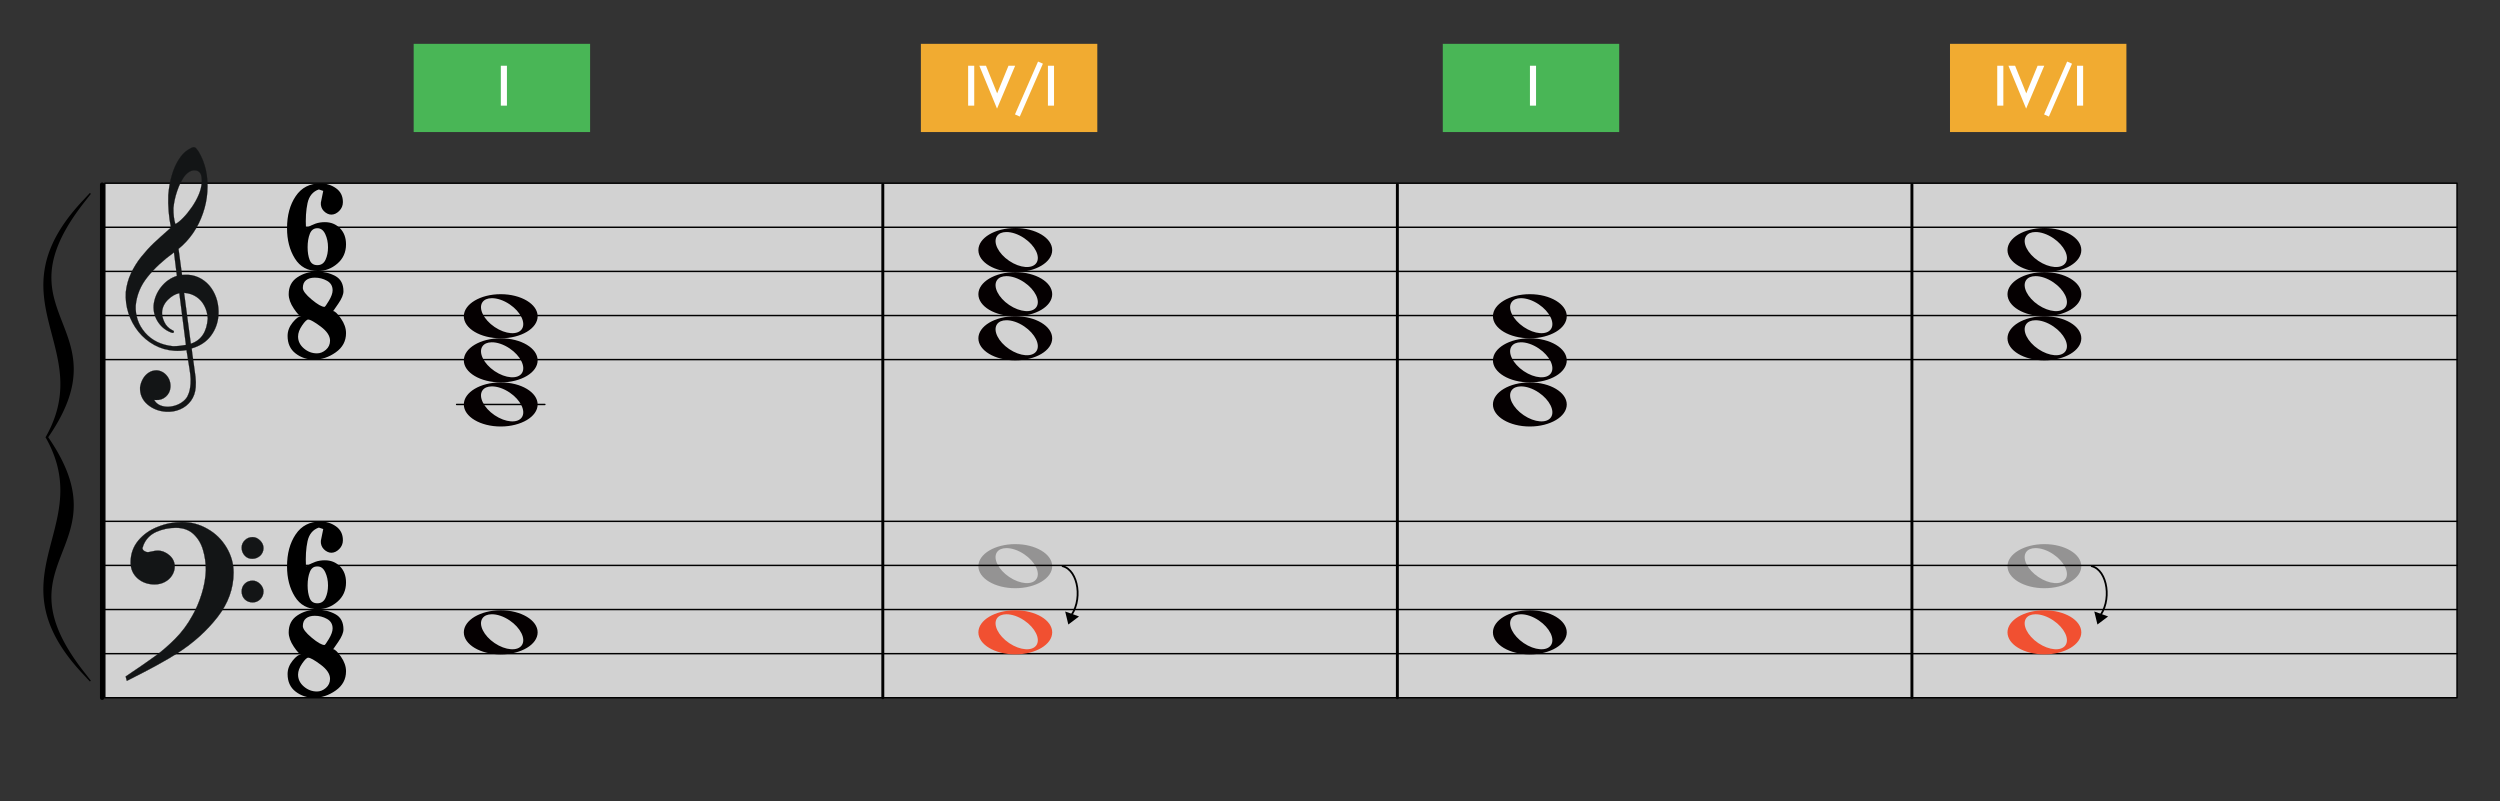 <?xml version="1.0" encoding="UTF-8" standalone="no"?><!DOCTYPE svg PUBLIC "-//W3C//DTD SVG 1.1//EN" "http://www.w3.org/Graphics/SVG/1.1/DTD/svg11.dtd"><svg width="3401.0px" height="1090.0px" viewBox="0 0 3401 1090" version="1.1" xmlns="http://www.w3.org/2000/svg" xmlns:xlink="http://www.w3.org/1999/xlink" xml:space="preserve" xmlns:serif="http://www.serif.com/" style="fill-rule:evenodd;clip-rule:evenodd;stroke-linecap:round;stroke-linejoin:round;stroke-miterlimit:1.5;"><rect x="0" y="0" width="3401" height="1090" fill="#333333" stroke="none"/><rect id="_2-16_bunsu1" serif:id="2-16_bunsu1" x="0.982" y="0.21" width="3400" height="1089.25" style="fill:none;"/><g id="大譜表"><rect id="外枠" x="142.559" y="249.21" width="3200" height="700" style="fill:#fff;fill-opacity:0.78;stroke:#000;stroke-width:2px;"/><path id="_--G線" serif:id="↑ G線" d="M142.559,429.21l3200,0" style="fill:none;stroke:#000;stroke-width:2px;"/><path id="_--E線" serif:id="↑ E線" d="M142.559,489.21l3200,0" style="fill:none;stroke:#000;stroke-width:2px;"/><path id="_--B線" serif:id="↑ B線" d="M142.559,369.21l3200,0" style="fill:none;stroke:#000;stroke-width:2px;"/><path id="_--D線" serif:id="↑ D線" d="M142.559,309.21l3200,0" style="fill:none;stroke:#000;stroke-width:2px;"/><path id="_--B線1" serif:id="↓ B線" d="M142.559,889.21l3200,0" style="fill:none;stroke:#000;stroke-width:2px;"/><path id="_--D線1" serif:id="↓ D線" d="M142.559,829.21l3200,0" style="fill:none;stroke:#000;stroke-width:2px;"/><path id="_--F線" serif:id="↓ F線" d="M142.559,769.21l3200,0" style="fill:none;stroke:#000;stroke-width:2px;"/><path id="_--F線1" serif:id="↓ F線" d="M621.198,550.21l120,0" style="fill:none;stroke:#000;stroke-width:2px;"/><path id="_--A線" serif:id="↓ A線" d="M142.559,709.21l3200,0" style="fill:none;stroke:#000;stroke-width:2px;"/></g><path id="bar-0" serif:id="bar 0" d="M138.982,251.21l0,698" style="fill:none;stroke:#000;stroke-width:6px;"/><path id="bar1" d="M1200.98,251.21l0,698" style="fill:none;stroke:#000;stroke-width:4px;"/><path id="bar2" d="M1900.98,251.21l0,698" style="fill:none;stroke:#000;stroke-width:4px;"/><path id="bar3" d="M2600.98,251.21l0,698" style="fill:none;stroke:#000;stroke-width:4px;"/><path id="path7229" d="M681.158,830.21c-27.72,0 -50.176,13.495 -50.176,30.04c0,16.546 22.456,29.96 50.176,29.96c27.719,0 50.257,-13.414 50.257,-29.96c0,-16.545 -22.538,-30.04 -50.257,-30.04Zm-12.26,5.44c7.208,-0.094 16.088,2.726 24.438,8.362c14.845,10.02 22.292,25.11 16.644,33.613c-5.648,8.503 -22.259,7.26 -37.104,-2.76c-14.844,-10.02 -22.292,-25.11 -16.644,-33.613c2.471,-3.72 7.06,-5.53 12.666,-5.602Z" style="fill:#050001;fill-rule:nonzero;"/><path id="path72291" serif:id="path7229" d="M681.158,460.21c-27.72,0 -50.176,13.495 -50.176,30.04c0,16.546 22.456,29.96 50.176,29.96c27.719,0 50.257,-13.414 50.257,-29.96c0,-16.545 -22.538,-30.04 -50.257,-30.04Zm-12.26,5.44c7.208,-0.094 16.088,2.726 24.438,8.362c14.845,10.02 22.292,25.11 16.644,33.613c-5.648,8.503 -22.259,7.26 -37.104,-2.76c-14.844,-10.02 -22.292,-25.11 -16.644,-33.613c2.471,-3.72 7.06,-5.53 12.666,-5.602Z" style="fill:#050001;fill-rule:nonzero;"/><path id="path72292" serif:id="path7229" d="M681.158,520.21c-27.72,0 -50.176,13.495 -50.176,30.04c0,16.546 22.456,29.96 50.176,29.96c27.719,0 50.257,-13.414 50.257,-29.96c0,-16.545 -22.538,-30.04 -50.257,-30.04Zm-12.26,5.44c7.208,-0.094 16.088,2.726 24.438,8.362c14.845,10.02 22.292,25.11 16.644,33.613c-5.648,8.503 -22.259,7.26 -37.104,-2.76c-14.844,-10.02 -22.292,-25.11 -16.644,-33.613c2.471,-3.72 7.06,-5.53 12.666,-5.602Z" style="fill:#050001;fill-rule:nonzero;"/><path id="path72293" serif:id="path7229" d="M681.158,400.21c-27.72,0 -50.176,13.495 -50.176,30.04c0,16.546 22.456,29.96 50.176,29.96c27.719,0 50.257,-13.414 50.257,-29.96c0,-16.545 -22.538,-30.04 -50.257,-30.04Zm-12.26,5.44c7.208,-0.094 16.088,2.726 24.438,8.362c14.845,10.02 22.292,25.11 16.644,33.613c-5.648,8.503 -22.259,7.26 -37.104,-2.76c-14.844,-10.02 -22.292,-25.11 -16.644,-33.613c2.471,-3.72 7.06,-5.53 12.666,-5.602Z" style="fill:#050001;fill-rule:nonzero;"/><path id="path72294" serif:id="path7229" d="M1381.16,740.21c-27.72,0 -50.176,13.495 -50.176,30.04c0,16.546 22.456,29.96 50.176,29.96c27.719,0 50.257,-13.414 50.257,-29.96c0,-16.545 -22.538,-30.04 -50.257,-30.04Zm-12.26,5.44c7.208,-0.094 16.088,2.726 24.438,8.362c14.845,10.02 22.292,25.11 16.644,33.613c-5.648,8.503 -22.259,7.26 -37.104,-2.76c-14.844,-10.02 -22.292,-25.11 -16.644,-33.613c2.471,-3.72 7.06,-5.53 12.666,-5.602Z" style="fill:#050001;fill-opacity:0.3;fill-rule:nonzero;"/><path id="path72295" serif:id="path7229" d="M1381.16,830.21c-27.72,0 -50.176,13.495 -50.176,30.04c0,16.546 22.456,29.96 50.176,29.96c27.719,0 50.257,-13.414 50.257,-29.96c0,-16.545 -22.538,-30.04 -50.257,-30.04Zm-12.26,5.44c7.208,-0.094 16.088,2.726 24.438,8.362c14.845,10.02 22.292,25.11 16.644,33.613c-5.648,8.503 -22.259,7.26 -37.104,-2.76c-14.844,-10.02 -22.292,-25.11 -16.644,-33.613c2.471,-3.72 7.06,-5.53 12.666,-5.602Z" style="fill:#f15031;fill-rule:nonzero;"/><path id="path72296" serif:id="path7229" d="M1381.16,430.21c-27.72,0 -50.176,13.495 -50.176,30.04c0,16.546 22.456,29.96 50.176,29.96c27.719,0 50.257,-13.414 50.257,-29.96c0,-16.545 -22.538,-30.04 -50.257,-30.04Zm-12.26,5.44c7.208,-0.094 16.088,2.726 24.438,8.362c14.845,10.02 22.292,25.11 16.644,33.613c-5.648,8.503 -22.259,7.26 -37.104,-2.76c-14.844,-10.02 -22.292,-25.11 -16.644,-33.613c2.471,-3.72 7.06,-5.53 12.666,-5.602Z" style="fill:#050001;fill-rule:nonzero;"/><path id="path72297" serif:id="path7229" d="M1381.16,310.21c-27.72,0 -50.176,13.495 -50.176,30.04c0,16.546 22.456,29.96 50.176,29.96c27.719,0 50.257,-13.414 50.257,-29.96c0,-16.545 -22.538,-30.04 -50.257,-30.04Zm-12.26,5.44c7.208,-0.094 16.088,2.726 24.438,8.362c14.845,10.02 22.292,25.11 16.644,33.613c-5.648,8.503 -22.259,7.26 -37.104,-2.76c-14.844,-10.02 -22.292,-25.11 -16.644,-33.613c2.471,-3.72 7.06,-5.53 12.666,-5.602Z" style="fill:#050001;fill-rule:nonzero;"/><path id="path72298" serif:id="path7229" d="M1381.16,370.21c-27.72,0 -50.176,13.495 -50.176,30.04c0,16.546 22.456,29.96 50.176,29.96c27.719,0 50.257,-13.414 50.257,-29.96c0,-16.545 -22.538,-30.04 -50.257,-30.04Zm-12.26,5.44c7.208,-0.094 16.088,2.726 24.438,8.362c14.845,10.02 22.292,25.11 16.644,33.613c-5.648,8.503 -22.259,7.26 -37.104,-2.76c-14.844,-10.02 -22.292,-25.11 -16.644,-33.613c2.471,-3.72 7.06,-5.53 12.666,-5.602Z" style="fill:#050001;fill-rule:nonzero;"/><path id="_-" serif:id="{" d="M63.731,594.836c69.34,-122.93 -74.66,-186.961 49.231,-320c-121.769,155.496 56.116,167.941 -49.231,320c69.34,122.931 -74.66,186.962 49.231,320c-121.769,-155.495 56.116,-167.941 -49.231,-320Z" style="fill-rule:nonzero;"/><path d="M123.617,263.704l-9.799,12.534l-0.353,0.453l-0.35,0.451l-0.35,0.451l-0.347,0.45l-0.347,0.45l-0.344,0.448l-0.342,0.448l-0.341,0.446l-0.339,0.446l-0.338,0.446l-0.336,0.444l-0.334,0.444l-0.332,0.442l-0.331,0.442l-0.329,0.442l-0.328,0.44l-0.325,0.439l-0.325,0.44l-0.323,0.437l-0.32,0.436l-0.319,0.437l-0.318,0.437l-0.316,0.434l-0.315,0.434l-0.312,0.433l-0.31,0.432l-0.31,0.432l-0.309,0.432l-0.305,0.428l-0.303,0.429l-0.304,0.429l-0.302,0.429l-0.3,0.426l-0.297,0.426l-0.296,0.425l-0.295,0.426l-0.295,0.424l-0.291,0.422l-0.289,0.422l-0.288,0.422l-0.288,0.421l-0.285,0.42l-0.283,0.419l-0.283,0.419l-0.281,0.417l-0.279,0.418l-0.278,0.415l-0.274,0.415l-0.276,0.416l-0.272,0.413l-0.272,0.414l-0.27,0.412l-0.267,0.411l-0.267,0.412l-0.265,0.409l-0.263,0.411l-0.264,0.409l-0.259,0.406l-0.258,0.408l-0.259,0.407l-0.255,0.405l-0.255,0.406l-0.253,0.404l-0.25,0.403l-0.251,0.403l-0.248,0.403l-0.247,0.401l-0.246,0.401l-0.245,0.401l-0.241,0.397l-0.24,0.399l-0.241,0.399l-0.237,0.396l-0.237,0.397l-0.236,0.396l-0.233,0.394l-0.231,0.394l-0.231,0.394l-0.23,0.393l-0.227,0.392l-0.226,0.392l-0.226,0.391l-0.223,0.389l-0.222,0.39l-0.22,0.388l-0.219,0.388l-0.219,0.388l-0.215,0.386l-0.216,0.386l-0.213,0.384l-0.211,0.385l-0.212,0.385l-0.208,0.382l-0.208,0.383l-0.206,0.382l-0.205,0.38l-0.203,0.381l-0.203,0.38l-0.2,0.378l-0.199,0.379l-0.199,0.378l-0.197,0.378l-0.195,0.375l-0.192,0.374l-0.193,0.378l-0.193,0.374l-0.189,0.373l-0.188,0.373l-0.187,0.371l-0.185,0.372l-0.185,0.372l-0.182,0.371l-0.183,0.37l-0.179,0.368l-0.179,0.369l-0.178,0.368l-0.177,0.367l-0.175,0.367l-0.173,0.365l-0.172,0.365l-0.172,0.365l-0.168,0.362l-0.169,0.366l-0.168,0.363l-0.165,0.361l-0.165,0.361l-0.162,0.359l-0.161,0.361l-0.162,0.362l-0.16,0.359l-0.157,0.356l-0.156,0.358l-0.157,0.357l-0.153,0.357l-0.154,0.356l-0.15,0.354l-0.15,0.354l-0.15,0.356l-0.149,0.354l-0.146,0.351l-0.145,0.352l-0.144,0.352l-0.143,0.351l-0.142,0.35l-0.14,0.35l-0.139,0.347l-0.136,0.349l-0.138,0.35l-0.136,0.347l-0.134,0.347l-0.133,0.344l-0.131,0.346l-0.131,0.347l-0.13,0.344l-0.128,0.341l-0.126,0.344l-0.127,0.345l-0.124,0.342l-0.123,0.339l-0.122,0.341l-0.122,0.342l-0.12,0.34l-0.119,0.339l-0.116,0.336l-0.116,0.338l-0.116,0.339l-0.114,0.337l-0.113,0.336l-0.111,0.336l-0.111,0.335l-0.109,0.334l-0.108,0.334l-0.107,0.333l-0.106,0.333l-0.105,0.334l-0.104,0.332l-0.102,0.328l-0.101,0.333l-0.101,0.33l-0.099,0.33l-0.098,0.328l-0.096,0.328l-0.097,0.331l-0.094,0.324l-0.093,0.327l-0.093,0.328l-0.091,0.326l-0.09,0.325l-0.09,0.327l-0.089,0.323l-0.086,0.321l-0.086,0.325l-0.086,0.325l-0.083,0.319l-0.082,0.321l-0.083,0.323l-0.08,0.32l-0.079,0.32l-0.079,0.319l-0.077,0.321l-0.077,0.318l-0.075,0.318l-0.075,0.319l-0.073,0.314l-0.071,0.316l-0.072,0.32l-0.071,0.315l-0.068,0.312l-0.068,0.316l-0.068,0.316l-0.066,0.31l-0.064,0.312l-0.065,0.318l-0.064,0.311l-0.061,0.308l-0.06,0.313l-0.061,0.313l-0.059,0.309l-0.058,0.309l-0.057,0.308l-0.056,0.31l-0.056,0.308l-0.053,0.306l-0.053,0.31l-0.052,0.305l-0.052,0.309l-0.051,0.304l-0.048,0.305l-0.049,0.306l-0.047,0.304l-0.047,0.306l-0.046,0.302l-0.043,0.302l-0.044,0.305l-0.043,0.301l-0.042,0.303l-0.041,0.3l-0.039,0.3l-0.039,0.302l-0.038,0.302l-0.038,0.298l-0.035,0.298l-0.036,0.3l-0.034,0.297l-0.034,0.299l-0.033,0.296l-0.03,0.296l-0.032,0.301l-0.03,0.295l-0.028,0.294l-0.029,0.297l-0.027,0.293l-0.026,0.296l-0.026,0.292l-0.024,0.293l-0.024,0.297l-0.023,0.291l-0.022,0.291l-0.021,0.293l-0.02,0.293l-0.02,0.29l-0.018,0.289l-0.018,0.295l-0.018,0.288l-0.015,0.288l-0.015,0.29l-0.015,0.29l-0.014,0.287l-0.012,0.286l-0.012,0.292l-0.011,0.288l-0.011,0.285l-0.009,0.285l-0.009,0.284l-0.007,0.287l-0.007,0.289l-0.007,0.283l-0.005,0.283l-0.005,0.288l-0.004,0.282l-0.003,0.281l-0.002,0.284l-0.001,0.284l-0.001,0.283l0,0.28l0.001,0.283l0.001,0.282l0.002,0.279l0.004,0.281l0.003,0.281l0.005,0.281l0.005,0.277l0.007,0.28l0.006,0.28l0.008,0.276l0.009,0.279l0.009,0.279l0.01,0.278l0.01,0.276l0.023,0.555l0.026,0.55l0.029,0.55l0.032,0.551l0.035,0.547l0.038,0.546l0.04,0.547l0.043,0.545l0.045,0.543l0.048,0.541l0.051,0.541l0.053,0.538l0.057,0.539l0.058,0.538l0.062,0.535l0.064,0.535l0.066,0.534l0.069,0.533l0.071,0.531l0.074,0.531l0.076,0.528l0.079,0.528l0.081,0.529l0.083,0.526l0.085,0.525l0.088,0.524l0.09,0.524l0.092,0.522l0.095,0.521l0.096,0.52l0.099,0.518l0.102,0.522l0.102,0.516l0.105,0.516l0.107,0.517l0.109,0.514l0.112,0.514l0.113,0.514l0.115,0.513l0.117,0.512l0.118,0.51l0.122,0.51l0.122,0.509l0.125,0.509l0.126,0.509l0.127,0.506l0.131,0.506l0.131,0.507l0.133,0.505l0.135,0.504l0.136,0.503l0.138,0.502l0.141,0.504l0.141,0.502l0.142,0.499l0.146,0.501l0.145,0.501l0.148,0.498l0.149,0.5l0.15,0.499l0.152,0.498l0.152,0.495l0.154,0.496l0.157,0.498l0.156,0.496l0.159,0.493l0.16,0.497l0.16,0.494l0.162,0.492l0.164,0.495l0.163,0.493l0.166,0.492l0.166,0.493l0.167,0.492l0.169,0.49l0.169,0.491l0.171,0.49l0.172,0.491l0.173,0.491l0.173,0.489l0.174,0.49l0.175,0.49l0.176,0.488l0.176,0.488l0.179,0.489l0.178,0.489l0.358,0.976l0.362,0.975l0.364,0.974l0.366,0.974l0.369,0.974l0.371,0.974l0.372,0.972l0.374,0.973l0.375,0.974l0.375,0.972l0.756,1.946l0.756,1.948l0.756,1.95l0.378,0.976l0.377,0.977l0.376,0.977l0.376,0.98l0.374,0.98l0.373,0.981l0.372,0.983l0.369,0.985l0.366,0.985l0.366,0.988l0.181,0.495l0.181,0.495l0.18,0.495l0.18,0.495l0.179,0.497l0.177,0.497l0.178,0.497l0.176,0.497l0.177,0.499l0.174,0.5l0.174,0.499l0.173,0.501l0.171,0.499l0.172,0.502l0.17,0.503l0.168,0.501l0.169,0.504l0.167,0.504l0.166,0.505l0.164,0.505l0.163,0.505l0.164,0.506l0.161,0.509l0.16,0.508l0.159,0.509l0.157,0.509l0.157,0.512l0.154,0.511l0.153,0.511l0.152,0.512l0.151,0.513l0.15,0.517l0.147,0.515l0.146,0.515l0.145,0.518l0.143,0.517l0.142,0.519l0.139,0.521l0.138,0.519l0.138,0.522l0.135,0.525l0.132,0.522l0.132,0.522l0.13,0.528l0.128,0.526l0.126,0.528l0.124,0.528l0.123,0.529l0.12,0.532l0.118,0.531l0.116,0.531l0.116,0.535l0.112,0.536l0.111,0.535l0.108,0.536l0.107,0.539l0.103,0.541l0.102,0.537l0.101,0.543l0.098,0.545l0.095,0.543l0.093,0.544l0.091,0.546l0.089,0.548l0.087,0.549l0.084,0.551l0.081,0.551l0.079,0.553l0.077,0.554l0.074,0.555l0.072,0.556l0.07,0.559l0.066,0.559l0.064,0.56l0.061,0.562l0.06,0.563l0.056,0.565l0.053,0.565l0.051,0.569l0.048,0.569l0.045,0.57l0.043,0.57l0.04,0.574l0.036,0.575l0.035,0.577l0.03,0.576l0.029,0.579l0.025,0.579l0.012,0.29l0.011,0.294l0.01,0.294l0.008,0.291l0.009,0.289l0.008,0.295l0.006,0.295l0.006,0.29l0.006,0.293l0.005,0.296l0.004,0.297l0.002,0.295l0.003,0.294l0.001,0.295l0.001,0.295l0,0.299l-0.001,0.296l-0.001,0.297l-0.003,0.3l-0.003,0.297l-0.004,0.298l-0.005,0.301l-0.006,0.298l-0.006,0.299l-0.007,0.302l-0.009,0.303l-0.01,0.3l-0.009,0.3l-0.011,0.301l-0.011,0.301l-0.012,0.305l-0.014,0.305l-0.015,0.303l-0.014,0.303l-0.016,0.303l-0.016,0.306l-0.018,0.308l-0.018,0.304l-0.02,0.305l-0.019,0.308l-0.022,0.309l-0.022,0.303l-0.022,0.31l-0.025,0.31l-0.024,0.307l-0.025,0.308l-0.026,0.312l-0.028,0.311l-0.028,0.309l-0.029,0.31l-0.03,0.313l-0.031,0.314l-0.032,0.307l-0.032,0.315l-0.034,0.315l-0.034,0.315l-0.036,0.312l-0.036,0.313l-0.038,0.32l-0.039,0.314l-0.038,0.314l-0.041,0.318l-0.041,0.316l-0.041,0.315l-0.043,0.322l-0.045,0.317l-0.044,0.317l-0.047,0.324l-0.047,0.318l-0.047,0.319l-0.049,0.321l-0.05,0.323l-0.051,0.32l-0.051,0.32l-0.053,0.327l-0.055,0.324l-0.054,0.319l-0.055,0.325l-0.057,0.326l-0.058,0.326l-0.059,0.326l-0.06,0.325l-0.06,0.324l-0.061,0.328l-0.064,0.329l-0.063,0.329l-0.066,0.329l-0.065,0.327l-0.068,0.331l-0.067,0.328l-0.069,0.331l-0.07,0.332l-0.071,0.332l-0.073,0.333l-0.073,0.331l-0.074,0.334l-0.075,0.331l-0.076,0.335l-0.078,0.335l-0.078,0.336l-0.08,0.336l-0.08,0.335l-0.082,0.337l-0.083,0.338l-0.084,0.338l-0.085,0.339l-0.086,0.337l-0.086,0.34l-0.089,0.34l-0.089,0.341l-0.091,0.342l-0.091,0.339l-0.092,0.343l-0.094,0.342l-0.095,0.344l-0.096,0.344l-0.097,0.345l-0.099,0.345l-0.099,0.343l-0.1,0.346l-0.103,0.349l-0.102,0.345l-0.103,0.346l-0.105,0.35l-0.107,0.349l-0.107,0.347l-0.109,0.352l-0.11,0.351l-0.11,0.349l-0.112,0.351l-0.113,0.352l-0.114,0.353l-0.116,0.353l-0.116,0.354l-0.118,0.354l-0.119,0.355l-0.12,0.356l-0.122,0.356l-0.122,0.356l-0.124,0.357l-0.125,0.358l-0.127,0.359l-0.127,0.359l-0.128,0.357l-0.129,0.36l-0.132,0.362l-0.132,0.362l-0.133,0.361l-0.135,0.363l-0.136,0.363l-0.137,0.363l-0.138,0.364l-0.14,0.365l-0.141,0.365l-0.142,0.366l-0.143,0.366l-0.144,0.367l-0.146,0.37l-0.148,0.368l-0.147,0.367l-0.149,0.369l-0.152,0.372l-0.152,0.371l-0.153,0.371l-0.155,0.372l-0.155,0.373l-0.159,0.374l-0.158,0.372l-0.158,0.374l-0.162,0.377l-0.163,0.376l-0.163,0.376l-0.165,0.377l-0.166,0.377l-0.168,0.38l-0.169,0.378l-0.169,0.378l-0.172,0.382l-0.174,0.382l-0.173,0.379l-0.174,0.382l-0.178,0.384l-0.178,0.383l-0.179,0.384l-0.181,0.386l-0.183,0.385l-0.183,0.385l-0.185,0.387l-0.185,0.386l-0.188,0.39l-0.189,0.388l-0.19,0.389l-0.191,0.389l-0.193,0.392l-0.195,0.391l-0.195,0.391l-0.198,0.394l-0.198,0.393l-0.2,0.393l-0.2,0.394l-0.203,0.397l-0.204,0.395l-0.205,0.396l-0.207,0.399l-0.208,0.397l-0.21,0.4l-0.212,0.399l-0.211,0.399l-0.214,0.4l-0.214,0.401l-0.218,0.405l-0.219,0.402l-0.218,0.401l-0.22,0.405l-0.224,0.406l-0.223,0.405l-0.226,0.407l-0.227,0.406l-0.227,0.407l-0.23,0.41l-0.231,0.408l-0.232,0.409l-0.234,0.412l-0.236,0.412l-0.237,0.411l-0.238,0.412l-0.239,0.413l-0.241,0.414l-0.243,0.416l-0.244,0.415l-0.245,0.415l-0.247,0.418l-0.25,0.418l-0.25,0.418l-0.251,0.418l-0.253,0.421l-0.255,0.421l-0.256,0.421l-0.258,0.422l-0.26,0.422l-0.259,0.423l-0.263,0.425l-0.264,0.426l-0.265,0.425l-0.266,0.425l-0.269,0.429l-0.27,0.428l-0.27,0.428l-0.274,0.429l-0.274,0.431l-0.277,0.431l-0.276,0.43l-0.28,0.435l-0.281,0.432l-0.281,0.433l-0.284,0.436l-0.286,0.436l-0.288,0.436l-0.288,0.437l-0.289,0.437l-0.292,0.439l-0.293,0.439l-0.295,0.441l-0.297,0.44l-0.297,0.441l-0.3,0.444l-0.302,0.444l-0.303,0.443l-0.304,0.444l-0.305,0.446l-0.013,0.017l0.013,0.018l0.305,0.446l0.304,0.444l0.303,0.443l0.302,0.444l0.3,0.444l0.297,0.441l0.297,0.44l0.295,0.44l0.293,0.44l0.292,0.439l0.289,0.437l0.288,0.436l0.288,0.437l0.286,0.436l0.284,0.435l0.281,0.433l0.281,0.433l0.28,0.434l0.276,0.431l0.276,0.43l0.275,0.431l0.274,0.43l0.27,0.428l0.27,0.427l0.27,0.429l0.265,0.426l0.265,0.425l0.264,0.426l0.263,0.425l0.259,0.422l0.26,0.422l0.258,0.423l0.256,0.42l0.255,0.422l0.253,0.421l0.251,0.418l0.25,0.417l0.25,0.419l0.247,0.418l0.245,0.415l0.244,0.415l0.243,0.415l0.241,0.415l0.239,0.413l0.238,0.412l0.237,0.411l0.236,0.412l0.234,0.411l0.232,0.409l0.231,0.409l0.23,0.409l0.227,0.407l0.227,0.407l0.226,0.407l0.223,0.405l0.224,0.406l0.22,0.405l0.218,0.401l0.219,0.402l0.218,0.405l0.214,0.401l0.214,0.4l0.211,0.399l0.212,0.399l0.21,0.4l0.208,0.397l0.207,0.398l0.205,0.397l0.204,0.395l0.203,0.396l0.2,0.395l0.2,0.393l0.198,0.393l0.198,0.393l0.195,0.392l0.195,0.391l0.193,0.392l0.191,0.389l0.19,0.389l0.189,0.388l0.188,0.389l0.185,0.387l0.185,0.386l0.183,0.386l0.183,0.385l0.181,0.386l0.179,0.384l0.178,0.383l0.178,0.384l0.174,0.382l0.173,0.379l0.174,0.382l0.172,0.382l0.169,0.377l0.169,0.379l0.168,0.38l0.166,0.377l0.165,0.377l0.163,0.376l0.163,0.375l0.162,0.377l0.158,0.375l0.158,0.371l0.159,0.375l0.155,0.373l0.155,0.371l0.153,0.372l0.152,0.37l0.152,0.372l0.149,0.37l0.147,0.367l0.148,0.368l0.146,0.369l0.144,0.368l0.143,0.366l0.142,0.366l0.141,0.365l0.14,0.365l0.138,0.364l0.137,0.363l0.136,0.363l0.135,0.362l0.133,0.362l0.132,0.361l0.132,0.363l0.129,0.36l0.128,0.357l0.127,0.359l0.127,0.359l0.125,0.357l0.123,0.357l0.123,0.357l0.122,0.356l0.12,0.356l0.119,0.354l0.118,0.355l0.116,0.354l0.116,0.353l0.114,0.352l0.113,0.353l0.112,0.351l0.11,0.349l0.11,0.35l0.109,0.353l0.107,0.347l0.107,0.349l0.105,0.35l0.103,0.346l0.102,0.345l0.103,0.349l0.1,0.346l0.099,0.343l0.099,0.345l0.097,0.345l0.096,0.344l0.095,0.343l0.094,0.343l0.092,0.343l0.091,0.339l0.091,0.342l0.089,0.34l0.089,0.341l0.086,0.34l0.086,0.337l0.085,0.339l0.084,0.338l0.083,0.338l0.082,0.337l0.08,0.334l0.08,0.337l0.078,0.335l0.078,0.336l0.076,0.335l0.075,0.331l0.074,0.334l0.073,0.331l0.073,0.333l0.071,0.332l0.07,0.332l0.069,0.331l0.067,0.328l0.068,0.331l0.065,0.327l0.066,0.329l0.063,0.329l0.064,0.329l0.061,0.327l0.06,0.325l0.06,0.325l0.059,0.326l0.058,0.326l0.057,0.326l0.055,0.325l0.054,0.319l0.055,0.324l0.053,0.327l0.051,0.32l0.051,0.32l0.05,0.322l0.049,0.322l0.047,0.319l0.047,0.318l0.047,0.323l0.044,0.318l0.045,0.316l0.043,0.322l0.041,0.316l0.041,0.316l0.041,0.317l0.038,0.315l0.039,0.314l0.038,0.319l0.036,0.313l0.036,0.313l0.034,0.315l0.034,0.315l0.032,0.314l0.032,0.308l0.031,0.314l0.03,0.313l0.029,0.309l0.028,0.309l0.028,0.312l0.026,0.311l0.025,0.308l0.024,0.308l0.025,0.31l0.022,0.309l0.022,0.304l0.022,0.308l0.019,0.309l0.02,0.305l0.018,0.304l0.018,0.307l0.016,0.307l0.016,0.303l0.014,0.303l0.015,0.302l0.014,0.306l0.012,0.304l0.011,0.302l0.011,0.3l0.009,0.301l0.01,0.3l0.009,0.303l0.007,0.302l0.006,0.299l0.006,0.298l0.005,0.301l0.004,0.298l0.003,0.297l0.003,0.3l0.001,0.296l0.001,0.297l0,0.298l-0.001,0.296l-0.001,0.295l-0.003,0.294l-0.002,0.294l-0.004,0.297l-0.005,0.297l-0.006,0.293l-0.006,0.29l-0.006,0.295l-0.008,0.295l-0.009,0.288l-0.008,0.292l-0.01,0.294l-0.011,0.293l-0.012,0.291l-0.025,0.579l-0.029,0.579l-0.03,0.576l-0.035,0.577l-0.036,0.575l-0.04,0.573l-0.043,0.571l-0.045,0.569l-0.048,0.57l-0.051,0.568l-0.053,0.566l-0.056,0.565l-0.06,0.563l-0.061,0.561l-0.064,0.561l-0.066,0.558l-0.07,0.559l-0.072,0.557l-0.074,0.555l-0.077,0.554l-0.079,0.552l-0.081,0.552l-0.084,0.55l-0.087,0.549l-0.089,0.548l-0.091,0.547l-0.093,0.544l-0.095,0.543l-0.098,0.545l-0.101,0.542l-0.102,0.538l-0.103,0.54l-0.107,0.539l-0.108,0.537l-0.111,0.535l-0.112,0.536l-0.116,0.535l-0.116,0.531l-0.118,0.531l-0.12,0.532l-0.123,0.529l-0.124,0.528l-0.126,0.528l-0.128,0.526l-0.13,0.527l-0.132,0.523l-0.132,0.522l-0.135,0.525l-0.138,0.522l-0.138,0.519l-0.139,0.52l-0.142,0.52l-0.143,0.517l-0.145,0.517l-0.146,0.516l-0.147,0.514l-0.15,0.517l-0.151,0.513l-0.152,0.512l-0.153,0.512l-0.154,0.511l-0.157,0.511l-0.157,0.51l-0.159,0.508l-0.16,0.509l-0.161,0.509l-0.164,0.506l-0.163,0.505l-0.164,0.505l-0.166,0.505l-0.167,0.504l-0.169,0.504l-0.168,0.501l-0.17,0.502l-0.172,0.502l-0.171,0.5l-0.173,0.501l-0.174,0.499l-0.175,0.5l-0.176,0.499l-0.176,0.497l-0.178,0.497l-0.177,0.496l-0.179,0.498l-0.18,0.495l-0.18,0.495l-0.181,0.495l-0.181,0.495l-0.366,0.987l-0.366,0.986l-0.369,0.984l-0.372,0.984l-0.373,0.981l-0.374,0.98l-0.376,0.979l-0.376,0.978l-0.377,0.976l-0.378,0.977l-0.756,1.95l-0.756,1.948l-0.756,1.946l-0.375,0.972l-0.375,0.974l-0.374,0.973l-0.372,0.972l-0.371,0.974l-0.369,0.974l-0.366,0.973l-0.364,0.975l-0.362,0.974l-0.358,0.977l-0.178,0.489l-0.179,0.489l-0.176,0.488l-0.176,0.488l-0.175,0.489l-0.174,0.491l-0.173,0.488l-0.173,0.491l-0.172,0.492l-0.171,0.49l-0.169,0.49l-0.169,0.491l-0.167,0.492l-0.166,0.493l-0.166,0.492l-0.163,0.493l-0.164,0.495l-0.162,0.492l-0.16,0.494l-0.16,0.496l-0.159,0.494l-0.156,0.496l-0.157,0.498l-0.154,0.495l-0.152,0.496l-0.152,0.498l-0.15,0.499l-0.149,0.499l-0.148,0.499l-0.145,0.5l-0.146,0.502l-0.142,0.498l-0.141,0.503l-0.141,0.503l-0.138,0.503l-0.136,0.503l-0.135,0.504l-0.133,0.505l-0.131,0.507l-0.131,0.506l-0.127,0.505l-0.126,0.51l-0.125,0.508l-0.122,0.51l-0.122,0.51l-0.118,0.51l-0.117,0.512l-0.115,0.512l-0.113,0.514l-0.112,0.515l-0.109,0.514l-0.107,0.517l-0.105,0.515l-0.102,0.517l-0.102,0.521l-0.099,0.519l-0.096,0.52l-0.095,0.521l-0.092,0.521l-0.09,0.525l-0.088,0.524l-0.085,0.525l-0.083,0.526l-0.081,0.529l-0.079,0.528l-0.076,0.528l-0.074,0.53l-0.071,0.532l-0.069,0.533l-0.066,0.534l-0.064,0.535l-0.062,0.535l-0.058,0.538l-0.057,0.538l-0.053,0.539l-0.051,0.541l-0.048,0.541l-0.045,0.543l-0.043,0.545l-0.04,0.546l-0.038,0.547l-0.035,0.547l-0.032,0.551l-0.029,0.55l-0.026,0.55l-0.023,0.555l-0.01,0.276l-0.01,0.278l-0.009,0.279l-0.009,0.279l-0.008,0.276l-0.006,0.279l-0.007,0.28l-0.005,0.278l-0.005,0.28l-0.003,0.282l-0.004,0.281l-0.002,0.279l-0.001,0.282l-0.001,0.283l0,0.279l0.001,0.284l0.001,0.284l0.002,0.284l0.003,0.281l0.004,0.282l0.005,0.288l0.005,0.283l0.007,0.283l0.007,0.289l0.007,0.287l0.009,0.284l0.009,0.285l0.011,0.285l0.011,0.288l0.012,0.292l0.012,0.286l0.014,0.287l0.015,0.29l0.015,0.29l0.015,0.288l0.018,0.288l0.018,0.295l0.018,0.289l0.02,0.289l0.02,0.293l0.021,0.294l0.022,0.29l0.023,0.292l0.024,0.297l0.024,0.292l0.026,0.293l0.026,0.296l0.027,0.293l0.029,0.297l0.028,0.294l0.03,0.295l0.032,0.301l0.03,0.295l0.033,0.296l0.034,0.3l0.034,0.297l0.036,0.3l0.035,0.298l0.038,0.298l0.038,0.302l0.039,0.302l0.039,0.3l0.041,0.3l0.042,0.303l0.043,0.301l0.044,0.305l0.043,0.302l0.046,0.302l0.047,0.306l0.047,0.303l0.049,0.307l0.048,0.304l0.051,0.305l0.052,0.308l0.052,0.306l0.053,0.309l0.053,0.307l0.056,0.307l0.056,0.311l0.057,0.308l0.058,0.309l0.059,0.309l0.061,0.313l0.06,0.313l0.061,0.308l0.064,0.311l0.065,0.317l0.064,0.312l0.066,0.311l0.068,0.316l0.068,0.316l0.068,0.312l0.071,0.314l0.072,0.321l0.071,0.316l0.073,0.314l0.075,0.319l0.075,0.318l0.077,0.318l0.077,0.321l0.078,0.319l0.08,0.319l0.08,0.32l0.083,0.323l0.082,0.322l0.083,0.319l0.086,0.324l0.086,0.326l0.086,0.32l0.089,0.324l0.089,0.327l0.091,0.325l0.091,0.326l0.093,0.328l0.093,0.326l0.094,0.325l0.097,0.33l0.096,0.328l0.098,0.329l0.099,0.329l0.101,0.33l0.101,0.333l0.102,0.329l0.104,0.332l0.105,0.334l0.106,0.333l0.107,0.333l0.108,0.334l0.109,0.334l0.111,0.335l0.111,0.336l0.113,0.336l0.114,0.336l0.116,0.34l0.116,0.338l0.116,0.336l0.119,0.339l0.12,0.34l0.122,0.342l0.122,0.341l0.123,0.339l0.124,0.342l0.127,0.345l0.126,0.343l0.128,0.342l0.13,0.344l0.131,0.347l0.131,0.346l0.133,0.344l0.134,0.346l0.136,0.348l0.138,0.35l0.136,0.349l0.139,0.347l0.14,0.35l0.142,0.35l0.143,0.351l0.144,0.352l0.145,0.352l0.146,0.351l0.149,0.353l0.15,0.357l0.15,0.354l0.15,0.354l0.154,0.356l0.153,0.356l0.157,0.358l0.156,0.357l0.157,0.357l0.16,0.359l0.162,0.362l0.161,0.36l0.162,0.359l0.165,0.362l0.165,0.361l0.168,0.363l0.169,0.365l0.168,0.363l0.172,0.365l0.172,0.365l0.173,0.364l0.175,0.367l0.177,0.368l0.178,0.368l0.179,0.369l0.179,0.368l0.183,0.37l0.182,0.371l0.185,0.371l0.185,0.372l0.187,0.371l0.188,0.374l0.189,0.372l0.193,0.375l0.193,0.377l0.192,0.375l0.195,0.375l0.197,0.378l0.199,0.378l0.199,0.379l0.2,0.378l0.203,0.38l0.203,0.381l0.205,0.38l0.206,0.382l0.208,0.383l0.208,0.382l0.212,0.384l0.211,0.385l0.213,0.385l0.216,0.386l0.215,0.386l0.219,0.387l0.219,0.389l0.22,0.388l0.222,0.39l0.223,0.389l0.226,0.391l0.226,0.392l0.227,0.391l0.23,0.394l0.231,0.394l0.231,0.393l0.233,0.394l0.236,0.397l0.237,0.397l0.237,0.396l0.241,0.399l0.24,0.399l0.241,0.397l0.245,0.401l0.246,0.401l0.247,0.401l0.248,0.402l0.251,0.404l0.25,0.403l0.253,0.404l0.255,0.405l0.255,0.405l0.259,0.408l0.258,0.408l0.259,0.406l0.264,0.409l0.263,0.41l0.265,0.41l0.267,0.412l0.267,0.411l0.27,0.412l0.272,0.414l0.272,0.413l0.276,0.415l0.274,0.415l0.278,0.416l0.279,0.418l0.281,0.417l0.283,0.419l0.283,0.419l0.285,0.419l0.288,0.422l0.288,0.422l0.289,0.422l0.291,0.421l0.295,0.425l0.295,0.426l0.296,0.424l0.297,0.426l0.3,0.427l0.302,0.428l0.303,0.43l0.304,0.428l0.305,0.429l0.309,0.432l0.31,0.432l0.31,0.432l0.313,0.433l0.314,0.434l0.316,0.434l0.318,0.436l0.319,0.438l0.32,0.435l0.323,0.438l0.325,0.439l0.325,0.44l0.328,0.44l0.329,0.442l0.331,0.442l0.332,0.442l0.334,0.443l0.336,0.444l0.338,0.447l0.339,0.445l0.341,0.447l0.342,0.447l0.344,0.449l0.347,0.45l0.347,0.45l0.349,0.45l0.351,0.452l0.353,0.452l9.797,12.536l-1.347,1.149l-10.796,-11.626l-0.362,-0.39l-0.361,-0.391l-0.36,-0.39l-0.358,-0.391l-0.355,-0.388l-0.356,-0.39l-0.353,-0.389l-0.351,-0.388l-0.35,-0.387l-0.348,-0.387l-0.349,-0.388l-0.346,-0.387l-0.344,-0.386l-0.343,-0.387l-0.341,-0.386l-0.339,-0.385l-0.338,-0.384l-0.337,-0.384l-0.336,-0.385l-0.334,-0.384l-0.332,-0.383l-0.331,-0.384l-0.329,-0.382l-0.328,-0.382l-0.327,-0.383l-0.324,-0.381l-0.325,-0.382l-0.321,-0.38l-0.321,-0.38l-0.319,-0.381l-0.319,-0.38l-0.315,-0.379l-0.315,-0.379l-0.314,-0.379l-0.311,-0.378l-0.31,-0.378l-0.309,-0.377l-0.309,-0.378l-0.307,-0.377l-0.304,-0.376l-0.303,-0.376l-0.303,-0.377l-0.299,-0.375l-0.3,-0.374l-0.298,-0.376l-0.296,-0.374l-0.295,-0.374l-0.293,-0.373l-0.293,-0.374l-0.291,-0.374l-0.289,-0.372l-0.288,-0.372l-0.286,-0.372l-0.285,-0.371l-0.285,-0.372l-0.281,-0.371l-0.282,-0.37l-0.28,-0.371l-0.278,-0.37l-0.277,-0.369l-0.276,-0.37l-0.274,-0.369l-0.273,-0.368l-0.271,-0.369l-0.27,-0.367l-0.268,-0.367l-0.267,-0.367l-0.267,-0.367l-0.264,-0.366l-0.265,-0.367l-0.261,-0.366l-0.261,-0.365l-0.26,-0.366l-0.257,-0.365l-0.257,-0.364l-0.255,-0.364l-0.254,-0.364l-0.254,-0.364l-0.25,-0.363l-0.251,-0.363l-0.248,-0.362l-0.248,-0.362l-0.246,-0.363l-0.245,-0.361l-0.243,-0.361l-0.242,-0.361l-0.241,-0.36l-0.239,-0.361l-0.239,-0.359l-0.238,-0.361l-0.235,-0.359l-0.233,-0.358l-0.235,-0.359l-0.232,-0.36l-0.229,-0.357l-0.23,-0.357l-0.229,-0.359l-0.226,-0.357l-0.225,-0.356l-0.223,-0.355l-0.224,-0.356l-0.223,-0.357l-0.222,-0.358l-0.217,-0.355l-0.218,-0.353l-0.216,-0.354l-0.216,-0.355l-0.214,-0.353l-0.215,-0.356l-0.21,-0.353l-0.21,-0.351l-0.211,-0.355l-0.207,-0.352l-0.207,-0.352l-0.205,-0.352l-0.204,-0.35l-0.205,-0.353l-0.201,-0.351l-0.201,-0.35l-0.199,-0.351l-0.199,-0.35l-0.196,-0.35l-0.196,-0.349l-0.194,-0.349l-0.193,-0.347l-0.194,-0.351l-0.191,-0.348l-0.19,-0.348l-0.188,-0.348l-0.188,-0.347l-0.186,-0.347l-0.184,-0.346l-0.186,-0.348l-0.182,-0.346l-0.181,-0.345l-0.18,-0.346l-0.181,-0.347l-0.177,-0.345l-0.176,-0.343l-0.176,-0.345l-0.175,-0.344l-0.174,-0.344l-0.172,-0.344l-0.171,-0.344l-0.17,-0.343l-0.168,-0.341l-0.169,-0.343l-0.167,-0.345l-0.164,-0.34l-0.166,-0.342l-0.163,-0.344l-0.161,-0.339l-0.161,-0.339l-0.161,-0.343l-0.158,-0.341l-0.157,-0.338l-0.157,-0.34l-0.155,-0.34l-0.154,-0.339l-0.154,-0.34l-0.15,-0.337l-0.152,-0.339l-0.151,-0.34l-0.147,-0.336l-0.148,-0.336l-0.148,-0.34l-0.144,-0.338l-0.144,-0.335l-0.144,-0.337l-0.142,-0.337l-0.14,-0.334l-0.141,-0.336l-0.139,-0.336l-0.138,-0.336l-0.137,-0.335l-0.135,-0.333l-0.135,-0.335l-0.134,-0.335l-0.133,-0.335l-0.131,-0.334l-0.129,-0.332l-0.131,-0.333l-0.127,-0.334l-0.127,-0.331l-0.127,-0.333l-0.125,-0.333l-0.124,-0.33l-0.124,-0.332l-0.122,-0.332l-0.121,-0.33l-0.121,-0.334l-0.117,-0.329l-0.119,-0.328l-0.117,-0.334l-0.115,-0.328l-0.115,-0.328l-0.116,-0.332l-0.111,-0.328l-0.112,-0.327l-0.112,-0.332l-0.109,-0.327l-0.109,-0.326l-0.109,-0.332l-0.105,-0.326l-0.107,-0.326l-0.106,-0.33l-0.102,-0.326l-0.103,-0.325l-0.103,-0.327l-0.101,-0.327l-0.099,-0.325l-0.099,-0.324l-0.1,-0.329l-0.095,-0.324l-0.097,-0.323l-0.096,-0.328l-0.093,-0.323l-0.094,-0.323l-0.092,-0.325l-0.091,-0.323l-0.092,-0.324l-0.089,-0.325l-0.088,-0.322l-0.088,-0.324l-0.086,-0.321l-0.086,-0.321l-0.085,-0.323l-0.085,-0.324l-0.083,-0.322l-0.081,-0.321l-0.081,-0.32l-0.08,-0.322l-0.08,-0.322l-0.077,-0.319l-0.078,-0.319l-0.077,-0.322l-0.075,-0.318l-0.076,-0.322l-0.073,-0.32l-0.072,-0.316l-0.073,-0.32l-0.071,-0.32l-0.07,-0.318l-0.07,-0.32l-0.068,-0.316l-0.068,-0.317l-0.067,-0.319l-0.066,-0.319l-0.064,-0.316l-0.064,-0.316l-0.064,-0.319l-0.062,-0.315l-0.062,-0.315l-0.061,-0.318l-0.06,-0.318l-0.058,-0.314l-0.058,-0.315l-0.058,-0.317l-0.055,-0.314l-0.056,-0.314l-0.055,-0.316l-0.053,-0.314l-0.054,-0.313l-0.052,-0.316l-0.051,-0.313l-0.052,-0.315l-0.048,-0.313l-0.05,-0.312l-0.048,-0.315l-0.047,-0.311l-0.046,-0.312l-0.046,-0.312l-0.045,-0.314l-0.044,-0.314l-0.043,-0.311l-0.042,-0.31l-0.042,-0.311l-0.041,-0.31l-0.04,-0.313l-0.078,-0.621l-0.074,-0.621l-0.072,-0.619l-0.068,-0.619l-0.066,-0.619l-0.062,-0.619l-0.058,-0.615l-0.057,-0.616l-0.053,-0.615l-0.051,-0.614l-0.047,-0.615l-0.044,-0.613l-0.041,-0.611l-0.039,-0.612l-0.035,-0.61l-0.034,-0.611l-0.03,-0.61l-0.028,-0.607l-0.024,-0.609l-0.022,-0.606l-0.019,-0.608l-0.016,-0.605l-0.015,-0.604l-0.011,-0.606l-0.008,-0.604l-0.005,-0.603l-0.004,-0.601l-0.001,-0.602l0.003,-0.603l0.004,-0.598l0.007,-0.6l0.009,-0.601l0.012,-0.597l0.014,-0.597l0.017,-0.599l0.019,-0.595l0.021,-0.596l0.024,-0.598l0.027,-0.593l0.028,-0.593l0.03,-0.594l0.033,-0.593l0.035,-0.593l0.038,-0.592l0.04,-0.59l0.041,-0.59l0.044,-0.591l0.046,-0.59l0.048,-0.588l0.05,-0.588l0.052,-0.589l0.055,-0.588l0.057,-0.586l0.058,-0.585l0.06,-0.587l0.063,-0.586l0.064,-0.583l0.065,-0.584l0.068,-0.585l0.071,-0.583l0.071,-0.581l0.073,-0.582l0.075,-0.583l0.078,-0.582l0.078,-0.579l0.08,-0.58l0.083,-0.582l0.169,-1.156l0.087,-0.581l0.179,-1.153l0.092,-0.578l0.094,-0.577l0.096,-0.577l0.096,-0.576l0.098,-0.574l0.099,-0.575l0.101,-0.576l0.103,-0.575l0.104,-0.573l0.105,-0.574l0.106,-0.572l0.108,-0.573l0.109,-0.574l0.222,-1.142l0.113,-0.573l0.229,-1.142l0.235,-1.141l0.239,-1.138l0.121,-0.569l0.122,-0.57l0.123,-0.569l0.125,-0.569l0.25,-1.134l0.127,-0.568l0.128,-0.568l0.13,-0.568l0.26,-1.131l0.132,-0.568l0.265,-1.132l0.135,-0.565l0.134,-0.565l0.273,-1.131l0.273,-1.129l0.278,-1.129l0.279,-1.128l0.282,-1.127l0.285,-1.127l0.285,-1.126l0.288,-1.126l0.58,-2.25l0.585,-2.248l0.294,-1.125l0.59,-2.246l1.182,-4.493l0.591,-2.247l0.294,-1.123l0.293,-1.123l0.583,-2.248l0.579,-2.25l0.286,-1.124l0.284,-1.126l0.283,-1.126l0.281,-1.127l0.278,-1.127l0.276,-1.128l0.273,-1.129l0.135,-0.563l0.268,-1.131l0.133,-0.564l0.264,-1.132l0.261,-1.131l0.256,-1.133l0.253,-1.134l0.249,-1.135l0.123,-0.567l0.122,-0.568l0.121,-0.568l0.12,-0.568l0.237,-1.139l0.231,-1.138l0.227,-1.141l0.223,-1.142l0.108,-0.569l0.108,-0.572l0.106,-0.573l0.105,-0.572l0.104,-0.573l0.103,-0.574l0.101,-0.572l0.199,-1.149l0.096,-0.574l0.096,-0.574l0.093,-0.575l0.184,-1.153l0.176,-1.154l0.086,-0.575l0.167,-1.158l0.081,-0.577l0.079,-0.579l0.078,-0.581l0.076,-0.58l0.074,-0.58l0.072,-0.581l0.071,-0.58l0.068,-0.582l0.067,-0.584l0.065,-0.583l0.063,-0.582l0.061,-0.585l0.06,-0.584l0.057,-0.586l0.056,-0.586l0.053,-0.585l0.051,-0.585l0.049,-0.588l0.048,-0.588l0.045,-0.587l0.043,-0.59l0.042,-0.589l0.038,-0.589l0.037,-0.591l0.034,-0.591l0.032,-0.592l0.031,-0.592l0.028,-0.593l0.026,-0.593l0.022,-0.594l0.022,-0.596l0.019,-0.595l0.017,-0.596l0.014,-0.595l0.011,-0.597l0.009,-0.6l0.007,-0.598l0.005,-0.598l0.001,-0.6l0,-0.601l-0.003,-0.6l-0.006,-0.604l-0.007,-0.603l-0.011,-0.601l-0.014,-0.605l-0.016,-0.605l-0.019,-0.605l-0.021,-0.607l-0.024,-0.607l-0.026,-0.607l-0.03,-0.608l-0.032,-0.611l-0.035,-0.609l-0.038,-0.61l-0.04,-0.613l-0.043,-0.612l-0.046,-0.613l-0.049,-0.613l-0.052,-0.615l-0.055,-0.615l-0.058,-0.617l-0.061,-0.618l-0.063,-0.618l-0.066,-0.618l-0.07,-0.619l-0.073,-0.621l-0.076,-0.622l-0.078,-0.621l-0.042,-0.312l-0.04,-0.313l-0.043,-0.31l-0.043,-0.312l-0.044,-0.314l-0.044,-0.313l-0.045,-0.311l-0.046,-0.311l-0.047,-0.314l-0.048,-0.315l-0.049,-0.314l-0.049,-0.315l-0.049,-0.313l-0.051,-0.312l-0.053,-0.316l-0.052,-0.316l-0.053,-0.313l-0.055,-0.316l-0.055,-0.317l-0.056,-0.314l-0.057,-0.317l-0.057,-0.317l-0.058,-0.315l-0.06,-0.318l-0.059,-0.315l-0.061,-0.316l-0.063,-0.321l-0.061,-0.316l-0.064,-0.316l-0.065,-0.322l-0.064,-0.317l-0.066,-0.317l-0.067,-0.32l-0.067,-0.318l-0.069,-0.32l-0.07,-0.321l-0.069,-0.319l-0.071,-0.318l-0.073,-0.322l-0.072,-0.319l-0.076,-0.322l-0.074,-0.322l-0.075,-0.32l-0.076,-0.321l-0.079,-0.323l-0.077,-0.323l-0.08,-0.321l-0.079,-0.322l-0.082,-0.324l-0.081,-0.324l-0.083,-0.32l-0.084,-0.325l-0.085,-0.325l-0.085,-0.323l-0.088,-0.326l-0.087,-0.326l-0.087,-0.321l-0.09,-0.327l-0.09,-0.327l-0.091,-0.322l-0.093,-0.327l-0.093,-0.328l-0.093,-0.326l-0.096,-0.328l-0.095,-0.326l-0.097,-0.326l-0.098,-0.329l-0.098,-0.327l-0.101,-0.33l-0.099,-0.327l-0.102,-0.328l-0.103,-0.331l-0.103,-0.328l-0.104,-0.329l-0.107,-0.331l-0.105,-0.329l-0.108,-0.33l-0.109,-0.332l-0.109,-0.33l-0.111,-0.333l-0.11,-0.331l-0.113,-0.331l-0.114,-0.333l-0.114,-0.332l-0.115,-0.332l-0.116,-0.332l-0.117,-0.332l-0.12,-0.336l-0.119,-0.335l-0.12,-0.333l-0.121,-0.334l-0.123,-0.334l-0.123,-0.335l-0.126,-0.336l-0.124,-0.335l-0.128,-0.336l-0.127,-0.337l-0.129,-0.336l-0.129,-0.337l-0.131,-0.336l-0.132,-0.337l-0.134,-0.339l-0.133,-0.337l-0.135,-0.338l-0.136,-0.34l-0.137,-0.339l-0.138,-0.338l-0.139,-0.34l-0.14,-0.339l-0.142,-0.34l-0.143,-0.342l-0.143,-0.34l-0.145,-0.34l-0.146,-0.343l-0.145,-0.34l-0.149,-0.341l-0.149,-0.344l-0.15,-0.342l-0.151,-0.343l-0.153,-0.345l-0.153,-0.343l-0.153,-0.341l-0.157,-0.346l-0.156,-0.344l-0.158,-0.345l-0.158,-0.345l-0.161,-0.345l-0.162,-0.347l-0.162,-0.346l-0.163,-0.346l-0.163,-0.345l-0.167,-0.347l-0.167,-0.349l-0.169,-0.349l-0.168,-0.348l-0.169,-0.346l-0.172,-0.349l-0.172,-0.349l-0.175,-0.35l-0.174,-0.35l-0.175,-0.348l-0.179,-0.352l-0.177,-0.35l-0.179,-0.349l-0.182,-0.354l-0.181,-0.351l-0.183,-0.352l-0.184,-0.352l-0.186,-0.353l-0.186,-0.353l-0.188,-0.353l-0.188,-0.354l-0.191,-0.353l-0.191,-0.355l-0.193,-0.354l-0.193,-0.355l-0.195,-0.356l-0.196,-0.356l-0.198,-0.356l-0.198,-0.356l-0.2,-0.357l-0.167,-0.297l-0.505,-0.731l0.048,-0.085l-0.048,-0.084l0.505,-0.731l0.367,-0.654l0.396,-0.713l0.391,-0.711l0.386,-0.709l0.382,-0.709l0.376,-0.707l0.372,-0.705l0.367,-0.704l0.363,-0.705l0.179,-0.349l0.356,-0.702l0.175,-0.348l0.349,-0.701l0.172,-0.349l0.172,-0.348l0.169,-0.346l0.337,-0.698l0.334,-0.695l0.163,-0.345l0.163,-0.346l0.162,-0.346l0.323,-0.693l0.316,-0.689l0.313,-0.69l0.153,-0.341l0.306,-0.688l0.151,-0.343l0.15,-0.342l0.298,-0.686l0.145,-0.339l0.291,-0.683l0.286,-0.683l0.142,-0.339l0.14,-0.34l0.139,-0.339l0.138,-0.338l0.137,-0.339l0.271,-0.678l0.267,-0.676l0.132,-0.337l0.131,-0.337l0.129,-0.336l0.129,-0.336l0.255,-0.673l0.25,-0.672l0.123,-0.334l0.123,-0.334l0.121,-0.334l0.12,-0.333l0.239,-0.671l0.117,-0.332l0.116,-0.332l0.115,-0.332l0.114,-0.332l0.227,-0.665l0.221,-0.663l0.109,-0.33l0.217,-0.662l0.212,-0.661l0.104,-0.328l0.103,-0.329l0.205,-0.658l0.2,-0.657l0.098,-0.327l0.195,-0.656l0.191,-0.654l0.093,-0.325l0.186,-0.655l0.091,-0.323l0.09,-0.326l0.09,-0.327l0.087,-0.321l0.175,-0.652l0.085,-0.323l0.169,-0.65l0.083,-0.32l0.081,-0.324l0.082,-0.325l0.159,-0.642l0.077,-0.324l0.079,-0.323l0.151,-0.64l0.074,-0.322l0.076,-0.322l0.145,-0.641l0.071,-0.319l0.069,-0.318l0.139,-0.642l0.067,-0.317l0.133,-0.637l0.193,-0.955l0.185,-0.953l0.119,-0.633l0.058,-0.315l0.114,-0.634l0.056,-0.314l0.11,-0.633l0.053,-0.314l0.105,-0.631l0.051,-0.313l0.049,-0.312l0.098,-0.629l0.095,-0.629l0.046,-0.311l0.045,-0.311l0.088,-0.627l0.086,-0.623l0.04,-0.312l0.042,-0.313l0.078,-0.621l0.076,-0.621l0.073,-0.621l0.07,-0.62l0.066,-0.617l0.063,-0.618l0.061,-0.619l0.058,-0.616l0.055,-0.615l0.052,-0.615l0.049,-0.614l0.046,-0.612l0.043,-0.612l0.04,-0.613l0.038,-0.61l0.035,-0.61l0.032,-0.61l0.03,-0.608l0.026,-0.607l0.024,-0.608l0.021,-0.607l0.019,-0.604l0.016,-0.606l0.014,-0.604l0.011,-0.601l0.007,-0.603l0.006,-0.604l0.003,-0.6l0,-0.601l-0.001,-0.6l-0.005,-0.598l-0.007,-0.599l-0.009,-0.599l-0.011,-0.597l-0.014,-0.595l-0.017,-0.596l-0.019,-0.596l-0.022,-0.596l-0.022,-0.593l-0.026,-0.593l-0.028,-0.593l-0.031,-0.592l-0.032,-0.592l-0.034,-0.591l-0.037,-0.591l-0.038,-0.59l-0.042,-0.588l-0.043,-0.59l-0.045,-0.587l-0.048,-0.588l-0.049,-0.588l-0.051,-0.586l-0.053,-0.585l-0.056,-0.586l-0.057,-0.585l-0.06,-0.585l-0.061,-0.584l-0.063,-0.582l-0.065,-0.583l-0.067,-0.584l-0.068,-0.582l-0.071,-0.58l-0.072,-0.581l-0.074,-0.58l-0.076,-0.58l-0.078,-0.581l-0.079,-0.579l-0.081,-0.577l-0.083,-0.579l-0.084,-0.579l-0.086,-0.575l-0.088,-0.578l-0.088,-0.576l-0.092,-0.576l-0.092,-0.578l-0.093,-0.574l-0.096,-0.574l-0.096,-0.574l-0.099,-0.575l-0.1,-0.574l-0.101,-0.573l-0.103,-0.573l-0.104,-0.573l-0.105,-0.573l-0.106,-0.572l-0.108,-0.572l-0.108,-0.57l-0.111,-0.571l-0.112,-0.571l-0.113,-0.57l-0.114,-0.57l-0.116,-0.569l-0.115,-0.57l-0.119,-0.568l-0.118,-0.571l-0.12,-0.568l-0.121,-0.568l-0.122,-0.567l-0.123,-0.567l-0.124,-0.569l-0.125,-0.566l-0.126,-0.567l-0.127,-0.567l-0.129,-0.568l-0.127,-0.565l-0.131,-0.565l-0.13,-0.566l-0.132,-0.566l-0.132,-0.566l-0.133,-0.564l-0.134,-0.566l-0.134,-0.565l-0.135,-0.563l-0.273,-1.129l-0.276,-1.128l-0.278,-1.127l-0.281,-1.127l-0.283,-1.126l-0.284,-1.126l-0.286,-1.124l-0.289,-1.125l-0.29,-1.125l-0.291,-1.124l-0.292,-1.124l-0.293,-1.124l-0.294,-1.122l-0.591,-2.247l-1.182,-4.493l-0.59,-2.247l-0.294,-1.124l-0.292,-1.124l-0.293,-1.124l-0.29,-1.125l-0.29,-1.125l-0.288,-1.126l-0.285,-1.126l-0.285,-1.127l-0.282,-1.127l-0.279,-1.128l-0.278,-1.13l-0.273,-1.129l-0.136,-0.564l-0.137,-0.566l-0.134,-0.565l-0.135,-0.565l-0.133,-0.567l-0.132,-0.566l-0.132,-0.567l-0.13,-0.566l-0.13,-0.566l-0.13,-0.568l-0.128,-0.567l-0.127,-0.569l-0.125,-0.566l-0.125,-0.568l-0.125,-0.568l-0.123,-0.57l-0.122,-0.569l-0.121,-0.569l-0.119,-0.569l-0.12,-0.57l-0.117,-0.57l-0.118,-0.57l-0.114,-0.571l-0.115,-0.571l-0.113,-0.573l-0.111,-0.571l-0.111,-0.571l-0.109,-0.574l-0.108,-0.573l-0.106,-0.573l-0.105,-0.573l-0.104,-0.573l-0.103,-0.576l-0.101,-0.575l-0.099,-0.575l-0.098,-0.575l-0.096,-0.575l-0.096,-0.577l-0.094,-0.577l-0.092,-0.578l-0.089,-0.577l-0.09,-0.577l-0.087,-0.58l-0.085,-0.578l-0.084,-0.578l-0.083,-0.582l-0.08,-0.58l-0.078,-0.58l-0.078,-0.581l-0.075,-0.583l-0.073,-0.582l-0.071,-0.582l-0.071,-0.582l-0.068,-0.586l-0.065,-0.583l-0.064,-0.583l-0.063,-0.587l-0.06,-0.587l-0.058,-0.584l-0.057,-0.586l-0.055,-0.588l-0.052,-0.589l-0.05,-0.588l-0.048,-0.588l-0.046,-0.59l-0.044,-0.591l-0.041,-0.59l-0.04,-0.59l-0.038,-0.592l-0.035,-0.593l-0.033,-0.594l-0.03,-0.593l-0.028,-0.593l-0.027,-0.594l-0.024,-0.597l-0.021,-0.596l-0.019,-0.595l-0.017,-0.599l-0.014,-0.598l-0.012,-0.597l-0.009,-0.6l-0.007,-0.6l-0.004,-0.598l-0.003,-0.603l0.001,-0.603l0.004,-0.6l0.005,-0.603l0.008,-0.605l0.011,-0.605l0.015,-0.604l0.016,-0.606l0.019,-0.607l0.022,-0.606l0.024,-0.609l0.028,-0.608l0.03,-0.61l0.034,-0.61l0.035,-0.61l0.039,-0.612l0.041,-0.611l0.044,-0.613l0.047,-0.616l0.051,-0.613l0.053,-0.615l0.057,-0.616l0.058,-0.616l0.062,-0.619l0.066,-0.618l0.068,-0.619l0.072,-0.62l0.074,-0.62l0.078,-0.621l0.04,-0.313l0.083,-0.621l0.085,-0.622l0.044,-0.313l0.045,-0.315l0.092,-0.623l0.095,-0.627l0.05,-0.312l0.048,-0.312l0.103,-0.629l0.052,-0.315l0.107,-0.627l0.055,-0.317l0.111,-0.627l0.058,-0.317l0.116,-0.629l0.06,-0.318l0.061,-0.318l0.124,-0.631l0.064,-0.318l0.128,-0.632l0.066,-0.319l0.067,-0.319l0.136,-0.634l0.07,-0.32l0.141,-0.637l0.218,-0.957l0.151,-0.639l0.077,-0.322l0.155,-0.638l0.08,-0.322l0.08,-0.323l0.162,-0.64l0.083,-0.323l0.085,-0.323l0.085,-0.323l0.172,-0.643l0.088,-0.324l0.177,-0.646l0.183,-0.647l0.092,-0.325l0.187,-0.646l0.096,-0.328l0.097,-0.324l0.095,-0.323l0.1,-0.329l0.198,-0.649l0.101,-0.327l0.103,-0.328l0.206,-0.65l0.105,-0.331l0.107,-0.326l0.105,-0.326l0.109,-0.331l0.218,-0.653l0.112,-0.332l0.112,-0.327l0.111,-0.328l0.116,-0.332l0.23,-0.657l0.117,-0.333l0.119,-0.328l0.117,-0.33l0.121,-0.334l0.243,-0.661l0.248,-0.663l0.125,-0.332l0.127,-0.333l0.254,-0.665l0.26,-0.665l0.131,-0.335l0.133,-0.334l0.134,-0.335l0.135,-0.335l0.272,-0.668l0.277,-0.672l0.281,-0.671l0.142,-0.336l0.144,-0.337l0.288,-0.673l0.148,-0.34l0.295,-0.672l0.151,-0.341l0.302,-0.675l0.154,-0.34l0.154,-0.339l0.155,-0.34l0.157,-0.34l0.315,-0.679l0.162,-0.343l0.321,-0.679l0.163,-0.344l0.33,-0.682l0.167,-0.344l0.337,-0.684l0.17,-0.343l0.171,-0.344l0.172,-0.344l0.174,-0.344l0.175,-0.344l0.176,-0.345l0.353,-0.688l0.181,-0.348l0.18,-0.346l0.363,-0.69l0.186,-0.349l0.37,-0.692l0.376,-0.695l0.381,-0.696l0.194,-0.351l0.387,-0.696l0.392,-0.699l0.398,-0.701l0.403,-0.702l0.204,-0.352l0.409,-0.702l0.414,-0.705l0.211,-0.354l0.42,-0.705l0.215,-0.355l0.214,-0.354l0.216,-0.354l0.216,-0.354l0.436,-0.709l0.221,-0.357l0.223,-0.357l0.447,-0.711l0.225,-0.356l0.226,-0.357l0.229,-0.359l0.459,-0.714l0.232,-0.36l0.235,-0.36l0.468,-0.716l0.477,-0.721l0.24,-0.36l0.24,-0.36l0.242,-0.361l0.243,-0.361l0.245,-0.361l0.246,-0.363l0.496,-0.725l0.501,-0.725l0.254,-0.365l0.254,-0.363l0.255,-0.364l0.257,-0.364l0.257,-0.365l0.26,-0.366l0.522,-0.731l0.529,-0.733l0.267,-0.367l0.267,-0.367l0.268,-0.367l0.27,-0.367l0.271,-0.37l0.547,-0.736l0.276,-0.371l0.277,-0.369l0.278,-0.369l0.28,-0.371l0.563,-0.741l0.285,-0.372l0.285,-0.371l0.286,-0.372l0.288,-0.372l0.289,-0.372l0.291,-0.374l0.586,-0.748l0.295,-0.373l0.296,-0.374l0.298,-0.376l0.599,-0.749l0.303,-0.377l0.303,-0.376l0.304,-0.376l0.307,-0.378l0.618,-0.755l0.31,-0.377l0.311,-0.378l0.314,-0.379l0.63,-0.758l0.638,-0.761l0.642,-0.761l0.325,-0.382l0.324,-0.381l0.327,-0.382l0.657,-0.764l0.331,-0.384l0.332,-0.383l0.334,-0.384l0.336,-0.385l0.337,-0.384l0.338,-0.385l0.339,-0.384l0.341,-0.386l0.343,-0.387l0.344,-0.386l0.346,-0.387l0.349,-0.388l0.348,-0.387l0.35,-0.387l0.351,-0.388l0.353,-0.389l0.355,-0.39l0.356,-0.389l0.358,-0.39l0.36,-0.391l0.361,-0.39l0.362,-0.39l10.796,-11.626l1.349,1.15Zm-47.699,353.316l0.129,0.341l0.13,0.344l0.128,0.343l0.127,0.34l0.126,0.343l0.125,0.342l0.125,0.342l0.122,0.342l0.121,0.339l0.121,0.339l0.121,0.341l0.119,0.341l0.118,0.34l0.117,0.34l0.115,0.338l0.115,0.34l0.114,0.339l0.112,0.337l0.112,0.339l0.11,0.336l0.111,0.338l0.108,0.338l0.108,0.336l0.107,0.337l0.106,0.338l0.104,0.334l0.105,0.337l0.102,0.337l0.102,0.334l0.101,0.336l0.099,0.333l0.1,0.336l0.098,0.335l0.096,0.332l0.097,0.335l0.094,0.332l0.094,0.332l0.095,0.337l0.091,0.331l0.092,0.331l0.091,0.336l0.088,0.33l0.088,0.331l0.088,0.332l0.086,0.33l0.086,0.33l0.086,0.334l0.082,0.329l0.084,0.329l0.082,0.331l0.081,0.331l0.079,0.328l0.08,0.328l0.078,0.33l0.078,0.33l0.075,0.327l0.076,0.327l0.075,0.329l0.074,0.327l0.073,0.329l0.072,0.328l0.07,0.326l0.07,0.325l0.07,0.328l0.068,0.325l0.068,0.327l0.066,0.328l0.065,0.321l0.066,0.327l0.064,0.326l0.062,0.321l0.064,0.326l0.061,0.326l0.06,0.323l0.06,0.325l0.058,0.323l0.058,0.322l0.058,0.325l0.056,0.321l0.055,0.322l0.055,0.324l0.054,0.321l0.053,0.321l0.052,0.323l0.052,0.323l0.049,0.32l0.05,0.32l0.049,0.32l0.048,0.32l0.048,0.322l0.046,0.322l0.045,0.319l0.045,0.318l0.044,0.319l0.044,0.321l0.041,0.318l0.042,0.317l0.081,0.638l0.077,0.636l0.075,0.634l0.071,0.634l0.069,0.634l0.064,0.633l0.062,0.629l0.059,0.631l0.056,0.63l0.054,0.628l0.05,0.629l0.047,0.627l0.044,0.626l0.041,0.625l0.039,0.625l0.035,0.624l0.033,0.622l0.03,0.622l0.027,0.622l0.024,0.62l0.022,0.619l0.02,0.619l0.016,0.618l0.014,0.616l0.011,0.619l0.007,0.615l0.006,0.613l0.004,0.616l0,0.613l-0.001,0.612l-0.005,0.613l-0.007,0.611l-0.01,0.609l-0.011,0.61l-0.014,0.61l-0.017,0.608l-0.02,0.608l-0.022,0.605l-0.023,0.606l-0.027,0.606l-0.027,0.605l-0.032,0.604l-0.033,0.602l-0.035,0.603l-0.037,0.601l-0.039,0.602l-0.043,0.601l-0.043,0.599l-0.047,0.6l-0.048,0.598l-0.05,0.597l-0.052,0.598l-0.055,0.598l-0.057,0.596l-0.058,0.594l-0.06,0.595l-0.062,0.593l-0.065,0.595l-0.066,0.593l-0.068,0.59l-0.069,0.592l-0.072,0.593l-0.074,0.59l-0.075,0.59l-0.077,0.59l-0.079,0.587l-0.08,0.588l-0.082,0.59l-0.085,0.586l-0.085,0.585l-0.087,0.588l-0.09,0.585l-0.089,0.585l-0.094,0.585l-0.092,0.582l-0.095,0.584l-0.097,0.584l-0.098,0.583l-0.1,0.581l-0.101,0.581l-0.103,0.582l-0.104,0.58l-0.105,0.579l-0.106,0.579l-0.108,0.579l-0.108,0.579l-0.111,0.579l-0.112,0.578l-0.113,0.577l-0.114,0.577l-0.115,0.576l-0.117,0.576l-0.118,0.576l-0.119,0.575l-0.12,0.573l-0.121,0.575l-0.122,0.574l-0.123,0.574l-0.124,0.574l-0.126,0.572l-0.125,0.573l-0.129,0.572l-0.127,0.571l-0.129,0.571l-0.13,0.572l-0.131,0.571l-0.132,0.57l-0.132,0.569l-0.133,0.569l-0.134,0.571l-0.135,0.568l-0.135,0.569l-0.137,0.569l-0.275,1.136l-0.277,1.135l-0.279,1.133l-0.283,1.133l-0.284,1.132l-0.285,1.13l-0.288,1.131l-0.29,1.128l-0.291,1.128l-0.292,1.128l-0.292,1.126l-0.294,1.126l-0.295,1.126l-0.591,2.249l-1.182,4.492l-0.59,2.244l-0.293,1.121l-0.291,1.122l-0.292,1.122l-0.289,1.121l-0.29,1.122l-0.286,1.12l-0.284,1.122l-0.283,1.121l-0.281,1.122l-0.278,1.121l-0.275,1.122l-0.272,1.122l-0.136,0.563l-0.135,0.56l-0.133,0.562l-0.134,0.562l-0.132,0.56l-0.132,0.562l-0.13,0.561l-0.129,0.563l-0.13,0.563l-0.128,0.561l-0.126,0.562l-0.126,0.562l-0.125,0.564l-0.124,0.563l-0.123,0.563l-0.122,0.563l-0.121,0.562l-0.119,0.564l-0.119,0.565l-0.118,0.563l-0.116,0.564l-0.116,0.564l-0.114,0.565l-0.113,0.564l-0.111,0.564l-0.11,0.567l-0.11,0.565l-0.108,0.564l-0.106,0.567l-0.105,0.566l-0.104,0.567l-0.103,0.567l-0.101,0.565l-0.099,0.566l-0.098,0.568l-0.097,0.569l-0.096,0.568l-0.094,0.568l-0.092,0.568l-0.09,0.568l-0.089,0.57l-0.088,0.57l-0.086,0.568l-0.083,0.571l-0.084,0.572l-0.081,0.569l-0.078,0.571l-0.078,0.573l-0.076,0.571l-0.074,0.571l-0.072,0.572l-0.07,0.575l-0.069,0.573l-0.067,0.572l-0.064,0.575l-0.063,0.576l-0.062,0.574l-0.058,0.574l-0.058,0.577l-0.056,0.577l-0.053,0.576l-0.051,0.575l-0.049,0.579l-0.048,0.578l-0.045,0.578l-0.043,0.578l-0.041,0.58l-0.039,0.58l-0.037,0.58l-0.034,0.58l-0.032,0.581l-0.03,0.581l-0.027,0.583l-0.027,0.584l-0.023,0.582l-0.021,0.583l-0.019,0.586l-0.016,0.583l-0.013,0.585l-0.012,0.588l-0.01,0.585l-0.006,0.587l-0.005,0.589l-0.002,0.587l0.001,0.587l0.004,0.591l0.005,0.59l0.008,0.59l0.011,0.59l0.014,0.592l0.015,0.593l0.019,0.592l0.022,0.594l0.024,0.594l0.027,0.595l0.028,0.595l0.034,0.595l0.034,0.598l0.038,0.597l0.041,0.599l0.042,0.599l0.046,0.598l0.05,0.601l0.052,0.601l0.055,0.601l0.057,0.604l0.061,0.601l0.064,0.604l0.067,0.604l0.07,0.606l0.072,0.606l0.076,0.607l0.039,0.301l0.041,0.305l0.04,0.305l0.042,0.305l0.041,0.305l0.043,0.303l0.044,0.303l0.045,0.306l0.045,0.306l0.047,0.306l0.046,0.304l0.048,0.307l0.048,0.307l0.05,0.304l0.05,0.307l0.05,0.305l0.053,0.308l0.052,0.308l0.053,0.306l0.055,0.308l0.055,0.309l0.056,0.306l0.057,0.309l0.057,0.309l0.058,0.307l0.059,0.307l0.061,0.31l0.06,0.31l0.062,0.308l0.063,0.311l0.063,0.311l0.064,0.308l0.065,0.309l0.067,0.311l0.067,0.312l0.067,0.309l0.069,0.313l0.069,0.309l0.071,0.31l0.072,0.316l0.071,0.311l0.073,0.31l0.074,0.314l0.074,0.311l0.077,0.314l0.076,0.315l0.077,0.312l0.078,0.312l0.08,0.315l0.08,0.315l0.08,0.313l0.082,0.314l0.083,0.313l0.084,0.316l0.085,0.317l0.085,0.314l0.087,0.317l0.087,0.315l0.089,0.315l0.089,0.318l0.09,0.315l0.092,0.318l0.092,0.319l0.091,0.314l0.096,0.319l0.094,0.319l0.095,0.314l0.098,0.32l0.098,0.32l0.098,0.318l0.1,0.318l0.101,0.321l0.102,0.321l0.101,0.316l0.105,0.322l0.104,0.322l0.105,0.317l0.107,0.322l0.108,0.323l0.107,0.318l0.111,0.323l0.11,0.323l0.11,0.319l0.114,0.324l0.113,0.324l0.113,0.32l0.117,0.325l0.116,0.325l0.117,0.321l0.119,0.325l0.119,0.323l0.121,0.324l0.122,0.327l0.122,0.324l0.123,0.325l0.126,0.327l0.124,0.325l0.127,0.325l0.128,0.328l0.128,0.326l0.13,0.327l0.13,0.326l0.132,0.327l0.134,0.329l0.133,0.328l0.135,0.328l0.136,0.328l0.137,0.328l0.139,0.331l0.139,0.329l0.14,0.329l0.143,0.332l0.141,0.329l0.143,0.328l0.146,0.333l0.145,0.332l0.146,0.329l0.148,0.332l0.15,0.333l0.15,0.332l0.15,0.332l0.153,0.333l0.153,0.332l0.155,0.336l0.155,0.333l0.156,0.332l0.159,0.336l0.159,0.336l0.159,0.333l0.161,0.334l0.163,0.338l0.162,0.333l0.166,0.336l0.166,0.338l0.166,0.336l0.168,0.337l0.169,0.337l0.17,0.338l0.172,0.337l0.172,0.338l0.175,0.34l0.174,0.339l0.175,0.337l0.177,0.339l0.18,0.342l0.179,0.34l0.18,0.338l0.183,0.342l0.182,0.341l0.184,0.341l0.185,0.342l0.187,0.342l0.187,0.342l0.188,0.34l0.192,0.345l0.191,0.343l0.193,0.343l0.193,0.344l0.195,0.344l0.195,0.345l0.198,0.344l0.198,0.345l0.199,0.344l0.203,0.347l0.201,0.347l0.204,0.346l0.204,0.347l0.205,0.345l0.209,0.349l0.207,0.348l0.209,0.346l0.211,0.348l0.212,0.349l0.214,0.349l0.215,0.351l0.215,0.35l0.216,0.348l0.217,0.349l0.221,0.351l0.222,0.352l0.222,0.352l0.223,0.351l0.223,0.351l0.227,0.352l0.228,0.355l0.227,0.351l0.229,0.352l0.232,0.355l0.232,0.354l0.233,0.353l0.235,0.355l0.236,0.356l0.238,0.355l0.239,0.356l0.044,0.065l-0.15,-0.257l-0.232,-0.398l-0.228,-0.396l-0.229,-0.396l-0.226,-0.396l-0.225,-0.394l-0.225,-0.395l-0.221,-0.393l-0.221,-0.392l-0.22,-0.393l-0.217,-0.391l-0.217,-0.392l-0.214,-0.389l-0.214,-0.389l-0.213,-0.39l-0.21,-0.387l-0.209,-0.387l-0.209,-0.388l-0.206,-0.386l-0.205,-0.385l-0.204,-0.386l-0.202,-0.383l-0.201,-0.383l-0.2,-0.383l-0.199,-0.383l-0.197,-0.383l-0.194,-0.379l-0.195,-0.38l-0.193,-0.38l-0.191,-0.379l-0.191,-0.38l-0.188,-0.377l-0.187,-0.377l-0.185,-0.376l-0.185,-0.375l-0.184,-0.377l-0.182,-0.374l-0.18,-0.374l-0.179,-0.373l-0.178,-0.372l-0.178,-0.374l-0.174,-0.371l-0.175,-0.371l-0.173,-0.372l-0.17,-0.367l-0.17,-0.369l-0.17,-0.37l-0.167,-0.368l-0.167,-0.368l-0.163,-0.367l-0.163,-0.364l-0.162,-0.365l-0.163,-0.366l-0.158,-0.364l-0.159,-0.364l-0.157,-0.363l-0.156,-0.362l-0.155,-0.364l-0.153,-0.361l-0.15,-0.358l-0.152,-0.36l-0.15,-0.362l-0.148,-0.358l-0.147,-0.359l-0.145,-0.357l-0.145,-0.358l-0.143,-0.356l-0.143,-0.358l-0.139,-0.356l-0.139,-0.352l-0.138,-0.355l-0.137,-0.353l-0.137,-0.356l-0.134,-0.352l-0.133,-0.35l-0.132,-0.352l-0.132,-0.353l-0.129,-0.35l-0.128,-0.348l-0.127,-0.349l-0.127,-0.351l-0.124,-0.348l-0.123,-0.346l-0.123,-0.347l-0.121,-0.347l-0.122,-0.348l-0.118,-0.346l-0.117,-0.342l-0.116,-0.345l-0.116,-0.344l-0.114,-0.343l-0.113,-0.343l-0.112,-0.343l-0.111,-0.342l-0.109,-0.341l-0.109,-0.341l-0.106,-0.338l-0.107,-0.339l-0.105,-0.342l-0.103,-0.337l-0.103,-0.338l-0.101,-0.338l-0.101,-0.337l-0.099,-0.337l-0.098,-0.333l-0.098,-0.338l-0.095,-0.336l-0.094,-0.332l-0.094,-0.334l-0.093,-0.334l-0.09,-0.331l-0.092,-0.332l-0.089,-0.335l-0.087,-0.329l-0.087,-0.329l-0.088,-0.333l-0.084,-0.331l-0.083,-0.327l-0.083,-0.329l-0.082,-0.329l-0.08,-0.329l-0.079,-0.325l-0.079,-0.327l-0.077,-0.327l-0.076,-0.324l-0.077,-0.329l-0.073,-0.325l-0.072,-0.32l-0.073,-0.325l-0.071,-0.326l-0.069,-0.321l-0.069,-0.321l-0.069,-0.325l-0.066,-0.323l-0.065,-0.316l-0.066,-0.321l-0.064,-0.324l-0.062,-0.318l-0.062,-0.317l-0.061,-0.32l-0.059,-0.319l-0.059,-0.318l-0.057,-0.316l-0.057,-0.318l-0.055,-0.317l-0.055,-0.314l-0.054,-0.316l-0.052,-0.314l-0.052,-0.315l-0.051,-0.315l-0.049,-0.312l-0.049,-0.314l-0.047,-0.311l-0.048,-0.314l-0.045,-0.313l-0.045,-0.309l-0.044,-0.313l-0.043,-0.308l-0.043,-0.311l-0.04,-0.311l-0.04,-0.308l-0.039,-0.307l-0.039,-0.31l-0.037,-0.309l-0.036,-0.306l-0.036,-0.308l-0.034,-0.305l-0.034,-0.308l-0.032,-0.307l-0.031,-0.3l-0.032,-0.307l-0.029,-0.306l-0.029,-0.302l-0.029,-0.305l-0.026,-0.302l-0.027,-0.304l-0.025,-0.304l-0.024,-0.297l-0.024,-0.304l-0.022,-0.302l-0.022,-0.3l-0.021,-0.299l-0.021,-0.301l-0.018,-0.301l-0.018,-0.295l-0.019,-0.3l-0.015,-0.3l-0.016,-0.297l-0.015,-0.296l-0.015,-0.299l-0.012,-0.298l-0.012,-0.292l-0.012,-0.295l-0.011,-0.297l-0.01,-0.297l-0.008,-0.297l-0.008,-0.293l-0.007,-0.29l-0.007,-0.295l-0.005,-0.296l-0.005,-0.288l-0.005,-0.295l-0.002,-0.294l-0.003,-0.29l-0.001,-0.29l-0.001,-0.29l0,-0.293l0.002,-0.578l0.003,-0.291l0.007,-0.576l0.01,-0.578l0.007,-0.286l0.006,-0.287l0.017,-0.574l0.02,-0.571l0.011,-0.286l0.023,-0.568l0.027,-0.57l0.03,-0.567l0.033,-0.565l0.035,-0.564l0.039,-0.563l0.042,-0.561l0.044,-0.559l0.046,-0.559l0.05,-0.558l0.052,-0.556l0.055,-0.556l0.059,-0.553l0.059,-0.551l0.064,-0.552l0.066,-0.55l0.068,-0.548l0.071,-0.547l0.073,-0.546l0.075,-0.545l0.078,-0.545l0.082,-0.543l0.082,-0.539l0.086,-0.541l0.087,-0.539l0.091,-0.538l0.092,-0.536l0.094,-0.536l0.097,-0.535l0.099,-0.534l0.102,-0.534l0.103,-0.528l0.105,-0.532l0.108,-0.53l0.11,-0.527l0.112,-0.529l0.114,-0.526l0.115,-0.524l0.118,-0.524l0.119,-0.523l0.122,-0.524l0.124,-0.521l0.125,-0.521l0.128,-0.52l0.128,-0.517l0.13,-0.519l0.267,-1.032l0.136,-0.516l0.138,-0.515l0.139,-0.514l0.141,-0.513l0.286,-1.021l0.146,-0.513l0.296,-1.017l0.15,-0.509l0.152,-0.507l0.152,-0.506l0.154,-0.506l0.155,-0.507l0.158,-0.506l0.317,-1.005l0.162,-0.504l0.324,-1.002l0.165,-0.503l0.331,-0.998l0.336,-0.997l0.169,-0.499l0.171,-0.498l0.172,-0.497l0.173,-0.498l0.348,-0.99l0.175,-0.495l0.353,-0.988l0.177,-0.495l0.18,-0.494l0.359,-0.985l0.361,-0.983l0.364,-0.984l0.367,-0.981l0.369,-0.981l0.371,-0.979l0.372,-0.977l0.374,-0.978l0.751,-1.952l0.377,-0.976l1.512,-3.896l0.756,-1.949l0.377,-0.973l0.751,-1.95l0.374,-0.974l0.372,-0.976l0.372,-0.977l0.369,-0.976l0.366,-0.978l0.365,-0.979l0.362,-0.98l0.359,-0.98l0.357,-0.983l0.177,-0.491l0.352,-0.985l0.349,-0.986l0.344,-0.987l0.17,-0.494l0.34,-0.99l0.334,-0.992l0.166,-0.497l0.165,-0.496l0.163,-0.498l0.163,-0.498l0.322,-0.999l0.158,-0.499l0.158,-0.5l0.156,-0.501l0.155,-0.502l0.154,-0.501l0.303,-1.007l0.298,-1.01l0.146,-0.503l0.288,-1.015l0.142,-0.507l0.141,-0.509l0.139,-0.509l0.137,-0.509l0.136,-0.512l0.134,-0.511l0.132,-0.51l0.26,-1.029l0.126,-0.514l0.125,-0.515l0.124,-0.516l0.121,-0.518l0.12,-0.518l0.118,-0.518l0.115,-0.52l0.115,-0.523l0.112,-0.52l0.109,-0.522l0.109,-0.524l0.106,-0.526l0.104,-0.524l0.101,-0.526l0.1,-0.53l0.098,-0.528l0.095,-0.528l0.093,-0.532l0.091,-0.533l0.089,-0.533l0.087,-0.533l0.084,-0.535l0.082,-0.536l0.079,-0.538l0.078,-0.538l0.074,-0.54l0.073,-0.541l0.07,-0.542l0.067,-0.542l0.064,-0.545l0.063,-0.546l0.059,-0.548l0.059,-0.549l0.054,-0.548l0.052,-0.552l0.05,-0.551l0.046,-0.553l0.044,-0.556l0.042,-0.557l0.039,-0.557l0.035,-0.558l0.033,-0.56l0.03,-0.563l0.029,-0.563l0.035,-0.849l0.011,-0.281l0.009,-0.281l0.025,-0.855l0.018,-0.858l0.005,-0.284l0.003,-0.284l0.005,-0.576l0.002,-0.578l0,-0.286l-0.001,-0.29l-0.001,-0.29l-0.002,-0.287l-0.004,-0.292l-0.004,-0.291l-0.004,-0.289l-0.006,-0.292l-0.006,-0.292l-0.007,-0.29l-0.008,-0.291l-0.01,-0.294l-0.009,-0.294l-0.011,-0.295l-0.011,-0.295l-0.012,-0.292l-0.013,-0.294l-0.014,-0.296l-0.014,-0.297l-0.016,-0.297l-0.015,-0.295l-0.018,-0.295l-0.017,-0.299l-0.02,-0.299l-0.018,-0.296l-0.022,-0.297l-0.021,-0.304l-0.021,-0.298l-0.024,-0.298l-0.024,-0.302l-0.025,-0.302l-0.025,-0.3l-0.027,-0.3l-0.027,-0.303l-0.029,-0.305l-0.028,-0.301l-0.031,-0.302l-0.031,-0.309l-0.031,-0.303l-0.033,-0.303l-0.033,-0.304l-0.035,-0.307l-0.035,-0.308l-0.036,-0.303l-0.038,-0.308l-0.039,-0.31l-0.039,-0.306l-0.04,-0.311l-0.041,-0.31l-0.041,-0.306l-0.044,-0.311l-0.043,-0.312l-0.044,-0.307l-0.047,-0.313l-0.046,-0.314l-0.047,-0.311l-0.049,-0.312l-0.05,-0.315l-0.05,-0.316l-0.05,-0.31l-0.054,-0.314l-0.054,-0.32l-0.053,-0.315l-0.056,-0.315l-0.055,-0.316l-0.058,-0.316l-0.059,-0.32l-0.059,-0.32l-0.059,-0.318l-0.062,-0.319l-0.061,-0.319l-0.064,-0.319l-0.065,-0.323l-0.065,-0.321l-0.067,-0.323l-0.066,-0.322l-0.069,-0.322l-0.068,-0.323l-0.072,-0.323l-0.071,-0.327l-0.072,-0.324l-0.075,-0.328l-0.073,-0.325l-0.076,-0.326l-0.076,-0.327l-0.078,-0.327l-0.079,-0.33l-0.079,-0.328l-0.081,-0.329l-0.082,-0.329l-0.083,-0.33l-0.084,-0.333l-0.085,-0.331l-0.086,-0.332l-0.087,-0.332l-0.089,-0.332l-0.089,-0.336l-0.091,-0.334l-0.091,-0.335l-0.093,-0.334l-0.093,-0.336l-0.095,-0.336l-0.096,-0.337l-0.099,-0.34l-0.097,-0.337l-0.099,-0.336l-0.102,-0.342l-0.101,-0.342l-0.102,-0.338l-0.104,-0.341l-0.105,-0.343l-0.106,-0.34l-0.108,-0.343l-0.109,-0.345l-0.109,-0.344l-0.11,-0.344l-0.112,-0.345l-0.113,-0.346l-0.114,-0.346l-0.115,-0.347l-0.117,-0.347l-0.118,-0.348l-0.119,-0.349l-0.12,-0.349l-0.121,-0.35l-0.123,-0.35l-0.123,-0.352l-0.125,-0.351l-0.127,-0.355l-0.126,-0.353l-0.128,-0.351l-0.13,-0.354l-0.131,-0.355l-0.132,-0.355l-0.133,-0.356l-0.135,-0.357l-0.136,-0.357l-0.136,-0.358l-0.139,-0.359l-0.139,-0.359l-0.14,-0.36l-0.142,-0.361l-0.142,-0.358l-0.146,-0.362l-0.146,-0.365l-0.146,-0.363l-0.147,-0.361l-0.15,-0.365l-0.151,-0.365l-0.152,-0.365l-0.153,-0.367l-0.154,-0.365l-0.157,-0.369l-0.156,-0.368l-0.158,-0.367l-0.16,-0.37l-0.161,-0.37l-0.162,-0.371l-0.163,-0.372l-0.164,-0.37l-0.167,-0.373l-0.168,-0.375l-0.167,-0.373l-0.17,-0.373l-0.173,-0.377l-0.171,-0.376l-0.174,-0.376l-0.175,-0.377l-0.177,-0.378l-0.177,-0.378l-0.18,-0.379l-0.18,-0.381l-0.183,-0.381l-0.183,-0.381l-0.184,-0.381l-0.186,-0.383l-0.188,-0.384l-0.188,-0.384l-0.189,-0.384l-0.193,-0.386l-0.192,-0.386l-0.194,-0.386l-0.196,-0.388l-0.197,-0.388l-0.198,-0.39l-0.199,-0.388l-0.202,-0.391l-0.201,-0.391l-0.204,-0.391l-0.205,-0.393l-0.206,-0.392l-0.21,-0.394l-0.209,-0.395l-0.211,-0.396l-0.212,-0.396l-0.212,-0.394l-0.216,-0.398l-0.218,-0.4l-0.216,-0.398l-0.22,-0.399l-0.221,-0.4l-0.221,-0.401l-0.225,-0.402l-0.225,-0.403l-0.226,-0.402l-0.229,-0.404l-0.208,-0.367l0.03,0.077Zm12.49,-309.19l-0.239,0.356l-0.238,0.355l-0.236,0.355l-0.235,0.355l-0.233,0.353l-0.232,0.354l-0.232,0.356l-0.229,0.352l-0.227,0.351l-0.228,0.354l-0.227,0.353l-0.223,0.35l-0.223,0.352l-0.222,0.352l-0.222,0.352l-0.221,0.351l-0.217,0.349l-0.216,0.348l-0.215,0.35l-0.215,0.351l-0.214,0.349l-0.212,0.348l-0.211,0.349l-0.209,0.346l-0.207,0.348l-0.209,0.349l-0.205,0.345l-0.204,0.347l-0.204,0.346l-0.201,0.346l-0.203,0.348l-0.199,0.343l-0.198,0.345l-0.197,0.345l-0.196,0.344l-0.195,0.345l-0.193,0.343l-0.193,0.344l-0.191,0.343l-0.192,0.344l-0.188,0.341l-0.187,0.342l-0.187,0.342l-0.185,0.342l-0.184,0.341l-0.182,0.34l-0.183,0.343l-0.181,0.338l-0.178,0.34l-0.18,0.341l-0.177,0.34l-0.175,0.337l-0.174,0.338l-0.175,0.341l-0.172,0.338l-0.172,0.337l-0.17,0.338l-0.169,0.337l-0.168,0.336l-0.166,0.337l-0.166,0.338l-0.166,0.336l-0.162,0.333l-0.163,0.337l-0.161,0.335l-0.159,0.333l-0.159,0.336l-0.159,0.336l-0.156,0.332l-0.154,0.333l-0.156,0.335l-0.153,0.333l-0.153,0.333l-0.15,0.332l-0.15,0.331l-0.15,0.334l-0.148,0.331l-0.146,0.329l-0.145,0.333l-0.146,0.332l-0.143,0.328l-0.141,0.33l-0.143,0.332l-0.14,0.329l-0.139,0.329l-0.139,0.331l-0.137,0.328l-0.136,0.328l-0.135,0.328l-0.133,0.327l-0.134,0.33l-0.132,0.327l-0.13,0.326l-0.13,0.327l-0.128,0.325l-0.128,0.329l-0.127,0.325l-0.124,0.325l-0.126,0.327l-0.123,0.325l-0.122,0.324l-0.122,0.326l-0.121,0.324l-0.119,0.324l-0.119,0.325l-0.117,0.321l-0.116,0.325l-0.117,0.325l-0.113,0.319l-0.113,0.324l-0.114,0.324l-0.11,0.319l-0.11,0.324l-0.111,0.323l-0.107,0.318l-0.108,0.323l-0.107,0.322l-0.105,0.317l-0.104,0.322l-0.105,0.321l-0.101,0.317l-0.102,0.321l-0.101,0.321l-0.1,0.318l-0.098,0.318l-0.098,0.32l-0.098,0.319l-0.095,0.315l-0.094,0.319l-0.096,0.319l-0.091,0.314l-0.092,0.318l-0.092,0.319l-0.09,0.315l-0.089,0.318l-0.089,0.315l-0.087,0.315l-0.087,0.317l-0.085,0.314l-0.085,0.316l-0.084,0.317l-0.083,0.313l-0.082,0.313l-0.08,0.313l-0.08,0.316l-0.08,0.315l-0.078,0.312l-0.077,0.312l-0.076,0.314l-0.077,0.314l-0.074,0.312l-0.074,0.313l-0.073,0.311l-0.071,0.311l-0.072,0.315l-0.071,0.31l-0.069,0.31l-0.069,0.312l-0.067,0.31l-0.067,0.311l-0.067,0.312l-0.065,0.309l-0.064,0.308l-0.063,0.311l-0.063,0.311l-0.062,0.307l-0.06,0.311l-0.061,0.31l-0.059,0.307l-0.058,0.307l-0.057,0.309l-0.057,0.309l-0.056,0.306l-0.055,0.309l-0.055,0.308l-0.053,0.306l-0.052,0.308l-0.053,0.308l-0.05,0.304l-0.05,0.308l-0.05,0.304l-0.048,0.307l-0.048,0.307l-0.046,0.303l-0.047,0.307l-0.045,0.306l-0.045,0.306l-0.044,0.303l-0.043,0.302l-0.041,0.306l-0.042,0.305l-0.04,0.305l-0.041,0.304l-0.039,0.302l-0.076,0.607l-0.072,0.606l-0.07,0.605l-0.067,0.605l-0.064,0.604l-0.061,0.601l-0.057,0.604l-0.055,0.601l-0.052,0.601l-0.05,0.601l-0.046,0.598l-0.042,0.598l-0.041,0.6l-0.038,0.597l-0.034,0.597l-0.034,0.596l-0.028,0.595l-0.027,0.595l-0.024,0.594l-0.022,0.594l-0.019,0.592l-0.015,0.593l-0.014,0.592l-0.011,0.59l-0.008,0.589l-0.005,0.591l-0.004,0.591l-0.001,0.587l0.002,0.587l0.005,0.589l0.006,0.587l0.01,0.585l0.012,0.588l0.013,0.585l0.016,0.583l0.019,0.586l0.021,0.583l0.023,0.581l0.027,0.584l0.027,0.584l0.03,0.581l0.032,0.581l0.034,0.58l0.037,0.579l0.039,0.581l0.041,0.58l0.043,0.578l0.045,0.578l0.048,0.578l0.049,0.578l0.051,0.576l0.053,0.576l0.056,0.576l0.058,0.578l0.058,0.574l0.062,0.574l0.063,0.576l0.064,0.574l0.067,0.573l0.069,0.573l0.07,0.574l0.072,0.573l0.074,0.571l0.076,0.571l0.078,0.573l0.078,0.571l0.081,0.569l0.084,0.571l0.083,0.572l0.086,0.567l0.088,0.571l0.089,0.57l0.09,0.568l0.092,0.568l0.094,0.567l0.096,0.569l0.097,0.568l0.098,0.568l0.099,0.566l0.101,0.566l0.103,0.567l0.104,0.567l0.105,0.566l0.106,0.566l0.108,0.565l0.11,0.565l0.11,0.567l0.111,0.563l0.113,0.565l0.114,0.564l0.116,0.565l0.116,0.564l0.118,0.563l0.119,0.565l0.119,0.563l0.121,0.563l0.122,0.563l0.123,0.562l0.124,0.564l0.125,0.564l0.126,0.562l0.126,0.561l0.128,0.562l0.13,0.563l0.129,0.562l0.13,0.561l0.132,0.563l0.132,0.56l0.134,0.562l0.133,0.562l0.135,0.56l0.136,0.562l0.272,1.123l0.275,1.121l0.278,1.122l0.281,1.122l0.283,1.121l0.284,1.122l0.286,1.12l0.29,1.122l0.289,1.121l0.292,1.121l0.291,1.123l0.293,1.12l0.59,2.245l1.182,4.492l0.591,2.249l0.295,1.126l0.294,1.126l0.292,1.126l0.292,1.127l0.291,1.128l0.29,1.129l0.288,1.131l0.285,1.13l0.284,1.132l0.283,1.132l0.279,1.134l0.277,1.135l0.275,1.135l0.137,0.57l0.135,0.568l0.135,0.569l0.134,0.57l0.133,0.569l0.132,0.57l0.132,0.57l0.131,0.571l0.13,0.572l0.129,0.571l0.127,0.57l0.129,0.573l0.125,0.573l0.126,0.572l0.124,0.573l0.123,0.574l0.122,0.575l0.121,0.574l0.12,0.574l0.119,0.575l0.118,0.576l0.117,0.576l0.115,0.576l0.114,0.577l0.113,0.577l0.112,0.578l0.111,0.579l0.108,0.578l0.108,0.579l0.106,0.579l0.105,0.58l0.104,0.58l0.103,0.582l0.101,0.581l0.1,0.581l0.098,0.583l0.097,0.584l0.095,0.584l0.092,0.582l0.094,0.585l0.089,0.585l0.09,0.585l0.087,0.587l0.085,0.586l0.085,0.586l0.082,0.589l0.08,0.589l0.079,0.587l0.077,0.59l0.075,0.59l0.074,0.59l0.072,0.593l0.069,0.591l0.068,0.591l0.066,0.592l0.065,0.595l0.062,0.594l0.06,0.594l0.058,0.595l0.057,0.596l0.055,0.597l0.052,0.599l0.05,0.597l0.048,0.598l0.047,0.6l0.043,0.598l0.043,0.602l0.039,0.602l0.037,0.6l0.035,0.603l0.033,0.602l0.032,0.605l0.027,0.605l0.027,0.605l0.023,0.607l0.022,0.605l0.02,0.608l0.017,0.608l0.014,0.61l0.011,0.61l0.01,0.608l0.007,0.611l0.005,0.614l0.001,0.612l0,0.613l-0.004,0.615l-0.006,0.613l-0.007,0.615l-0.011,0.619l-0.014,0.617l-0.016,0.617l-0.02,0.62l-0.022,0.619l-0.024,0.62l-0.027,0.621l-0.03,0.623l-0.033,0.622l-0.035,0.624l-0.039,0.625l-0.041,0.624l-0.044,0.627l-0.047,0.627l-0.05,0.628l-0.054,0.629l-0.056,0.63l-0.059,0.63l-0.062,0.63l-0.064,0.632l-0.069,0.635l-0.071,0.634l-0.075,0.634l-0.077,0.636l-0.081,0.638l-0.042,0.317l-0.041,0.318l-0.044,0.321l-0.044,0.319l-0.045,0.318l-0.045,0.319l-0.046,0.322l-0.048,0.322l-0.048,0.319l-0.049,0.32l-0.05,0.32l-0.049,0.32l-0.052,0.324l-0.052,0.323l-0.053,0.321l-0.054,0.321l-0.055,0.324l-0.055,0.321l-0.056,0.322l-0.058,0.325l-0.058,0.322l-0.058,0.322l-0.06,0.326l-0.06,0.323l-0.061,0.325l-0.064,0.326l-0.062,0.321l-0.064,0.327l-0.066,0.327l-0.065,0.321l-0.066,0.327l-0.068,0.328l-0.068,0.325l-0.07,0.328l-0.07,0.325l-0.07,0.326l-0.072,0.328l-0.073,0.329l-0.074,0.326l-0.075,0.33l-0.076,0.327l-0.075,0.327l-0.078,0.33l-0.078,0.33l-0.08,0.328l-0.079,0.328l-0.081,0.331l-0.082,0.331l-0.084,0.329l-0.082,0.329l-0.086,0.334l-0.086,0.33l-0.086,0.329l-0.088,0.333l-0.088,0.33l-0.088,0.331l-0.091,0.336l-0.092,0.331l-0.091,0.331l-0.095,0.337l-0.094,0.331l-0.094,0.333l-0.097,0.334l-0.096,0.333l-0.098,0.335l-0.1,0.336l-0.099,0.333l-0.101,0.336l-0.102,0.334l-0.102,0.337l-0.105,0.336l-0.104,0.335l-0.106,0.337l-0.107,0.338l-0.108,0.335l-0.108,0.339l-0.111,0.338l-0.11,0.336l-0.112,0.339l-0.112,0.337l-0.114,0.339l-0.115,0.34l-0.115,0.337l-0.117,0.34l-0.118,0.341l-0.119,0.341l-0.121,0.341l-0.121,0.339l-0.121,0.339l-0.122,0.341l-0.125,0.343l-0.125,0.342l-0.126,0.342l-0.127,0.341l-0.128,0.343l-0.13,0.343l-0.129,0.342l-0.03,0.077l0.437,-0.771l0.226,-0.403l0.45,-0.805l0.221,-0.4l0.221,-0.401l0.22,-0.398l0.216,-0.398l0.434,-0.798l0.212,-0.394l0.423,-0.792l0.419,-0.79l0.206,-0.392l0.205,-0.393l0.204,-0.39l0.403,-0.782l0.199,-0.389l0.198,-0.389l0.197,-0.389l0.196,-0.388l0.194,-0.385l0.385,-0.773l0.189,-0.383l0.188,-0.384l0.188,-0.384l0.186,-0.383l0.184,-0.381l0.366,-0.763l0.36,-0.76l0.177,-0.377l0.177,-0.378l0.175,-0.378l0.174,-0.375l0.344,-0.753l0.17,-0.374l0.167,-0.372l0.335,-0.748l0.164,-0.37l0.163,-0.372l0.162,-0.371l0.161,-0.37l0.16,-0.37l0.158,-0.367l0.313,-0.738l0.154,-0.365l0.305,-0.732l0.301,-0.729l0.147,-0.361l0.146,-0.364l0.292,-0.726l0.142,-0.359l0.142,-0.36l0.14,-0.36l0.139,-0.359l0.139,-0.359l0.137,-0.358l0.135,-0.357l0.135,-0.357l0.133,-0.356l0.132,-0.355l0.131,-0.355l0.13,-0.354l0.128,-0.352l0.253,-0.707l0.125,-0.352l0.123,-0.351l0.123,-0.35l0.121,-0.35l0.12,-0.349l0.119,-0.349l0.118,-0.348l0.116,-0.347l0.116,-0.347l0.114,-0.346l0.113,-0.346l0.112,-0.345l0.11,-0.344l0.11,-0.344l0.216,-0.688l0.106,-0.34l0.209,-0.684l0.102,-0.338l0.203,-0.684l0.099,-0.336l0.196,-0.677l0.096,-0.337l0.095,-0.336l0.093,-0.336l0.093,-0.335l0.091,-0.334l0.091,-0.334l0.178,-0.668l0.173,-0.664l0.169,-0.664l0.083,-0.33l0.082,-0.329l0.081,-0.329l0.079,-0.328l0.157,-0.658l0.152,-0.652l0.148,-0.653l0.072,-0.325l0.143,-0.649l0.137,-0.645l0.133,-0.646l0.065,-0.32l0.129,-0.643l0.123,-0.637l0.118,-0.638l0.117,-0.636l0.111,-0.631l0.161,-0.949l0.05,-0.311l0.1,-0.63l0.049,-0.312l0.047,-0.311l0.093,-0.627l0.044,-0.307l0.043,-0.312l0.044,-0.312l0.041,-0.305l0.081,-0.621l0.039,-0.307l0.077,-0.618l0.036,-0.302l0.035,-0.308l0.035,-0.307l0.066,-0.608l0.093,-0.913l0.057,-0.606l0.054,-0.603l0.05,-0.602l0.048,-0.6l0.064,-0.899l0.038,-0.595l0.035,-0.594l0.031,-0.592l0.028,-0.594l0.013,-0.293l0.012,-0.292l0.022,-0.59l0.019,-0.588l0.008,-0.291l0.007,-0.29l0.012,-0.585l0.004,-0.288l0.008,-0.583l0.002,-0.287l0.002,-0.58l0,-0.286l-0.001,-0.289l-0.001,-0.289l-0.002,-0.288l-0.003,-0.288l-0.003,-0.284l-0.005,-0.284l-0.006,-0.287l-0.006,-0.289l-0.006,-0.282l-0.008,-0.283l-0.008,-0.288l-0.009,-0.285l-0.009,-0.281l-0.011,-0.28l-0.012,-0.284l-0.023,-0.566l-0.029,-0.562l-0.03,-0.563l-0.033,-0.56l-0.035,-0.559l-0.039,-0.557l-0.042,-0.557l-0.044,-0.555l-0.046,-0.553l-0.05,-0.551l-0.052,-0.552l-0.054,-0.548l-0.059,-0.549l-0.059,-0.548l-0.063,-0.546l-0.064,-0.545l-0.067,-0.542l-0.07,-0.542l-0.073,-0.541l-0.074,-0.54l-0.078,-0.539l-0.079,-0.537l-0.082,-0.536l-0.084,-0.535l-0.087,-0.534l-0.089,-0.532l-0.091,-0.533l-0.093,-0.532l-0.095,-0.528l-0.098,-0.528l-0.1,-0.53l-0.101,-0.526l-0.104,-0.525l-0.106,-0.525l-0.109,-0.524l-0.109,-0.522l-0.112,-0.521l-0.115,-0.522l-0.115,-0.521l-0.118,-0.517l-0.12,-0.519l-0.121,-0.517l-0.124,-0.516l-0.125,-0.516l-0.126,-0.513l-0.13,-0.515l-0.13,-0.514l-0.132,-0.511l-0.134,-0.51l-0.136,-0.512l-0.137,-0.51l-0.139,-0.508l-0.141,-0.509l-0.142,-0.507l-0.144,-0.508l-0.144,-0.507l-0.146,-0.503l-0.149,-0.505l-0.149,-0.505l-0.152,-0.504l-0.151,-0.503l-0.154,-0.501l-0.155,-0.502l-0.156,-0.501l-0.158,-0.501l-0.158,-0.498l-0.161,-0.499l-0.161,-0.5l-0.163,-0.498l-0.163,-0.498l-0.165,-0.497l-0.166,-0.496l-0.167,-0.497l-0.167,-0.495l-0.17,-0.495l-0.17,-0.496l-0.17,-0.493l-0.173,-0.495l-0.171,-0.493l-0.175,-0.492l-0.174,-0.493l-0.176,-0.493l-0.176,-0.493l-0.177,-0.49l-0.178,-0.492l-0.179,-0.491l-0.179,-0.491l-0.18,-0.489l-0.362,-0.98l-0.365,-0.979l-0.366,-0.978l-0.369,-0.976l-0.372,-0.977l-0.372,-0.976l-0.374,-0.974l-0.375,-0.975l-0.376,-0.975l-0.377,-0.974l-0.756,-1.948l-0.756,-1.948l-0.756,-1.949l-0.377,-0.976l-0.376,-0.975l-0.375,-0.976l-0.374,-0.978l-0.372,-0.978l-0.371,-0.979l-0.369,-0.98l-0.367,-0.982l-0.364,-0.983l-0.361,-0.984l-0.18,-0.491l-0.179,-0.493l-0.18,-0.494l-0.178,-0.495l-0.176,-0.494l-0.176,-0.494l-0.175,-0.496l-0.174,-0.495l-0.174,-0.495l-0.173,-0.497l-0.172,-0.497l-0.171,-0.499l-0.169,-0.498l-0.168,-0.497l-0.168,-0.5l-0.166,-0.5l-0.165,-0.499l-0.165,-0.502l-0.163,-0.502l-0.161,-0.5l-0.162,-0.504l-0.159,-0.504l-0.158,-0.502l-0.158,-0.506l-0.155,-0.506l-0.154,-0.506l-0.152,-0.506l-0.152,-0.507l-0.15,-0.509l-0.148,-0.508l-0.148,-0.509l-0.146,-0.513l-0.143,-0.51l-0.143,-0.511l-0.141,-0.513l-0.139,-0.514l-0.138,-0.515l-0.136,-0.516l-0.133,-0.515l-0.134,-0.517l-0.13,-0.519l-0.128,-0.518l-0.128,-0.519l-0.125,-0.521l-0.124,-0.521l-0.122,-0.524l-0.119,-0.523l-0.118,-0.524l-0.115,-0.525l-0.114,-0.525l-0.112,-0.529l-0.11,-0.527l-0.108,-0.531l-0.105,-0.531l-0.103,-0.529l-0.102,-0.533l-0.099,-0.534l-0.097,-0.535l-0.094,-0.536l-0.092,-0.536l-0.091,-0.538l-0.087,-0.539l-0.086,-0.541l-0.082,-0.54l-0.082,-0.542l-0.078,-0.546l-0.075,-0.544l-0.073,-0.546l-0.071,-0.547l-0.068,-0.548l-0.066,-0.55l-0.064,-0.552l-0.059,-0.552l-0.059,-0.553l-0.055,-0.555l-0.052,-0.556l-0.05,-0.558l-0.046,-0.559l-0.044,-0.56l-0.042,-0.56l-0.039,-0.563l-0.035,-0.565l-0.033,-0.564l-0.03,-0.567l-0.027,-0.57l-0.023,-0.568l-0.011,-0.287l-0.01,-0.284l-0.01,-0.286l-0.008,-0.285l-0.009,-0.29l-0.006,-0.286l-0.007,-0.287l-0.005,-0.29l-0.005,-0.287l-0.004,-0.288l-0.003,-0.288l-0.003,-0.292l-0.001,-0.288l-0.001,-0.289l0,-0.293l0.002,-0.58l0.005,-0.585l0.015,-0.878l0.022,-0.878l0.008,-0.297l0.01,-0.297l0.011,-0.297l0.036,-0.885l0.03,-0.595l0.031,-0.597l0.055,-0.896l0.042,-0.601l0.044,-0.602l0.073,-0.904l0.053,-0.606l0.029,-0.305l0.058,-0.609l0.095,-0.914l0.068,-0.612l0.036,-0.309l0.073,-0.615l0.078,-0.616l0.08,-0.619l0.086,-0.62l0.044,-0.312l0.09,-0.622l0.095,-0.625l0.049,-0.314l0.1,-0.627l0.104,-0.629l0.054,-0.316l0.11,-0.632l0.114,-0.633l0.059,-0.319l0.059,-0.319l0.061,-0.319l0.124,-0.635l0.064,-0.324l0.197,-0.96l0.069,-0.325l0.138,-0.642l0.071,-0.327l0.218,-0.969l0.077,-0.329l0.153,-0.651l0.158,-0.653l0.08,-0.328l0.082,-0.329l0.083,-0.329l0.167,-0.658l0.088,-0.333l0.174,-0.658l0.089,-0.335l0.182,-0.663l0.093,-0.334l0.094,-0.334l0.189,-0.668l0.098,-0.338l0.197,-0.671l0.202,-0.674l0.206,-0.675l0.105,-0.342l0.213,-0.678l0.109,-0.34l0.109,-0.342l0.111,-0.342l0.112,-0.342l0.113,-0.343l0.114,-0.343l0.116,-0.344l0.116,-0.345l0.235,-0.688l0.122,-0.349l0.121,-0.346l0.123,-0.347l0.247,-0.694l0.127,-0.351l0.127,-0.349l0.257,-0.698l0.132,-0.354l0.133,-0.351l0.266,-0.703l0.137,-0.355l0.137,-0.354l0.138,-0.354l0.278,-0.708l0.143,-0.358l0.143,-0.357l0.145,-0.357l0.145,-0.357l0.147,-0.359l0.148,-0.359l0.15,-0.361l0.302,-0.719l0.153,-0.361l0.155,-0.363l0.313,-0.725l0.317,-0.728l0.163,-0.366l0.162,-0.366l0.326,-0.73l0.167,-0.369l0.167,-0.367l0.17,-0.371l0.34,-0.736l0.173,-0.372l0.349,-0.741l0.178,-0.374l0.178,-0.372l0.179,-0.373l0.18,-0.374l0.182,-0.374l0.184,-0.377l0.37,-0.751l0.375,-0.755l0.191,-0.379l0.191,-0.379l0.193,-0.381l0.389,-0.758l0.197,-0.383l0.199,-0.384l0.2,-0.382l0.201,-0.383l0.202,-0.384l0.204,-0.386l0.411,-0.77l0.209,-0.388l0.209,-0.387l0.21,-0.387l0.213,-0.39l0.428,-0.778l0.217,-0.392l0.217,-0.391l0.22,-0.393l0.442,-0.785l0.225,-0.395l0.225,-0.394l0.226,-0.396l0.457,-0.792l0.381,-0.655l-0.043,0.065Z"/><path id="F" d="M170.982,920.32c17.948,-12.12 31.353,-21.294 39.987,-27.637c8.633,-6.23 17.721,-14.045 27.037,-23.333c9.315,-9.288 17.153,-19.822 23.515,-31.488c4.998,-8.609 9.315,-18.576 12.837,-29.903c3.521,-11.213 5.339,-22.087 5.679,-32.394c0,-9.628 -1.249,-18.803 -3.862,-27.411c-2.499,-8.721 -6.816,-15.857 -12.95,-21.634c-6.135,-5.663 -14.087,-8.495 -23.97,-8.495c-9.542,0 -18.517,1.926 -26.923,5.664c-8.293,3.851 -14.2,9.967 -17.494,18.575c0,0.793 -0.455,1.813 -1.136,3.285c0.227,1.812 1.136,3.172 2.84,4.191c1.704,1.019 3.18,1.472 4.544,1.472c0.681,0 2.612,-0.339 5.566,-1.019c3.067,-0.68 5.566,-1.133 7.611,-1.133c6.021,0 11.36,2.152 16.245,6.343c4.771,4.191 7.157,9.288 7.157,15.291c0,4.304 -1.25,8.382 -3.635,12.12c-2.386,3.738 -5.68,6.796 -9.884,8.948c-4.203,2.265 -8.86,3.285 -13.859,3.285c-9.088,0 -16.813,-2.719 -23.174,-8.269c-6.248,-5.663 -9.429,-12.799 -9.429,-21.747c0,-11.44 3.522,-21.294 10.451,-29.676c7.043,-8.382 15.904,-14.611 26.81,-18.802c10.792,-4.304 21.697,-6.343 32.83,-6.343c12.155,0 23.743,3.058 34.534,9.288c10.906,6.116 19.426,14.611 25.788,25.145c6.361,10.647 9.656,21.974 9.656,34.207c0,21.747 -7.271,41.908 -21.812,60.597c-14.54,18.689 -32.489,34.887 -53.959,48.705c-14.314,9.401 -37.488,22.087 -69.41,38.058l-1.59,-5.89Zm157.79,-175.224c0,-4.078 1.477,-7.476 4.43,-10.194c2.84,-2.832 6.362,-4.191 10.565,-4.191c3.635,0 7.043,1.586 10.11,4.644c3.068,2.945 4.544,6.456 4.544,10.307c0,4.078 -1.59,7.589 -4.544,10.421c-3.18,2.718 -6.702,4.077 -10.678,4.077c-4.203,0 -7.611,-1.359 -10.338,-4.417c-2.726,-2.945 -4.089,-6.456 -4.089,-10.647Zm0,59.352c0,-4.078 1.477,-7.589 4.203,-10.307c2.84,-2.832 6.362,-4.191 10.792,-4.191c3.635,0 6.93,1.472 10.11,4.53c2.954,3.059 4.544,6.343 4.544,9.968c0,4.417 -1.476,7.929 -4.316,10.76c-2.954,2.832 -6.362,4.304 -10.338,4.304c-4.43,0 -7.952,-1.472 -10.792,-4.191c-2.726,-2.718 -4.203,-6.342 -4.203,-10.873Z" style="fill:#131516;stroke:#131516;stroke-width:0.34px;stroke-linecap:butt;stroke-linejoin:miter;stroke-miterlimit:4;"/><path id="G" d="M243.959,398.831c-5.53,1.134 -10.655,4.169 -15.547,9.002c-4.897,4.923 -7.519,10.537 -7.948,16.749c-0.269,3.904 0.759,8.433 3.014,13.314c2.249,4.969 5.924,8.7 10.841,11.268c1.666,0.472 2.405,1.414 2.32,2.657c-0.031,0.443 -0.684,0.844 -2.221,1.095c-7.954,-2.6 -14.325,-7.408 -19.037,-14.242c-4.706,-6.922 -6.861,-14.56 -6.451,-23.091c0.898,-9.121 4.243,-17.449 10.03,-24.896c5.882,-7.529 13.117,-12.647 21.705,-15.353l-3.964,-31.925c-14.482,10.413 -26.416,21.448 -35.901,33.275c-9.479,11.739 -14.851,24.831 -16.205,39.271c-0.269,6.49 0.63,12.882 2.705,19.088c2.068,6.294 5.424,12.054 10.056,17.455c9.36,10.721 22.075,16.859 37.96,18.49c5.451,0.019 11.3,-0.558 17.636,-1.726l-8.993,-70.431l0,0Zm6.466,-0.445l9.168,69.195c14.078,-4.557 21.754,-16.063 23.015,-34.343c-0.378,-6.178 -1.778,-11.802 -4.465,-16.891c-2.593,-5.172 -6.237,-9.346 -11.022,-12.53c-4.786,-3.183 -10.292,-4.989 -16.696,-5.431l0,0Zm-11.868,-93.543c3.058,-1.572 6.653,-4.445 10.6,-8.541c3.941,-4.008 7.848,-8.82 11.62,-14.266c3.867,-5.528 7.028,-11.195 9.484,-16.999c2.45,-5.715 3.814,-11.238 4.17,-16.385c0.153,-2.218 0.128,-4.449 -0.182,-6.431c-0.136,-3.219 -0.943,-5.772 -2.516,-7.574c-1.58,-1.714 -3.654,-2.749 -6.322,-2.933c-5.337,-0.368 -10.367,2.584 -15.09,8.856c-3.683,5.452 -6.906,12.005 -9.389,19.501c-2.579,7.579 -4.262,15.131 -4.972,22.838c-0.162,8.816 0.765,16.102 2.597,21.934l0,0Zm-5.959,4.76c-3.011,-14.651 -4.224,-29.446 -3.64,-44.384c0.75,-9.577 2.347,-18.472 4.79,-26.684c2.355,-8.219 5.43,-15.228 9.239,-21.207c3.72,-5.984 7.869,-10.423 12.359,-13.323c4.021,-2.576 6.883,-3.894 8.395,-3.789c1.156,0.079 2.104,0.591 2.939,1.45c0.834,0.86 1.898,2.271 3.199,4.144c9.551,15.727 13.639,34.197 12.181,55.316c-0.691,10.027 -2.699,19.696 -6.041,29.273c-3.247,9.494 -7.709,18.458 -13.373,26.716c-5.759,8.34 -12.328,15.465 -19.802,21.458l4.793,35.459c3.944,-0.174 6.637,-0.345 8.149,-0.24c6.76,0.466 12.711,2.303 18.119,5.529c5.408,3.227 9.948,7.374 13.525,12.524c3.583,5.062 6.228,10.772 7.934,17.131c1.618,6.353 2.327,12.91 1.862,19.654c-0.723,10.471 -4.141,19.864 -10.25,28.091c-6.109,8.226 -14.816,13.956 -26.217,17.27c0.412,4.398 1.222,10.784 2.533,18.988c1.216,8.286 2.103,14.856 2.662,19.709c0.559,4.853 0.596,9.492 0.284,14.017c-0.483,7.01 -2.602,13.105 -6.362,18.373c-3.849,5.263 -8.768,9.203 -14.847,11.815c-5.99,2.618 -12.498,3.684 -19.437,3.206c-9.784,-0.676 -18.134,-4.016 -25.054,-9.932c-6.914,-6.005 -10.32,-13.64 -10.027,-23.07c0.555,-4.152 1.803,-7.989 3.839,-11.593c2.036,-3.604 4.646,-6.456 7.918,-8.548c3.19,-2.187 6.923,-3.178 11.122,-3.156c3.469,0.24 6.693,1.443 9.677,3.521c2.89,2.161 5.203,4.906 6.844,8.318c1.553,3.406 2.28,7.112 2.011,11.016c-0.361,5.236 -2.446,9.55 -6.255,12.942c-3.81,3.393 -8.475,4.944 -13.901,4.569l-2.045,-0.141c3.101,5.563 8.604,8.707 16.521,9.253c4.003,0.276 8.156,-0.329 12.358,-1.643c4.297,-1.398 7.919,-3.377 11.05,-6.014c3.131,-2.637 5.297,-5.519 6.317,-8.658c1.764,-3.534 2.824,-8.543 3.259,-14.843c0.294,-4.259 0.143,-8.549 -0.364,-12.864c-0.512,-4.226 -1.372,-9.902 -2.585,-16.94c-1.218,-6.949 -2.096,-12.359 -2.557,-16.046c-5.429,0.963 -10.993,1.292 -16.774,0.893c-9.696,-0.669 -18.723,-3.253 -27.076,-7.842c-8.353,-4.588 -15.534,-10.612 -21.626,-18.165c-6.004,-7.546 -10.523,-15.882 -13.546,-25.185c-2.939,-9.208 -4.158,-18.743 -3.574,-28.51c0.98,-9.026 3.271,-17.606 7.036,-25.548c3.772,-8.032 8.402,-15.558 13.975,-22.484c5.572,-6.927 11.279,-13.22 17.115,-18.791c5.919,-5.476 13.645,-12.521 23.348,-21.035l0,0Z" style="fill:#131516;stroke:#131516;stroke-width:0.27px;stroke-linecap:butt;stroke-linejoin:miter;stroke-miterlimit:4;"/><rect x="562.77" y="59.627" width="240" height="120" style="fill:#49b656;"/><rect x="681.328" y="89.433" width="8.293" height="54.281" style="fill:#fff;fill-rule:nonzero;"/><rect x="1252.77" y="59.627" width="240" height="120" style="fill:#f1ab31;"/><rect x="1317.05" y="89.433" width="8.293" height="54.281" style="fill:#fff;fill-rule:nonzero;"/><path d="M1341.33,89.433l15.197,37.617l15.411,-37.617l9.075,0l-24.664,58.36l-24.095,-58.36l9.076,0Z" style="fill:#fff;fill-rule:nonzero;"/><path d="M1412.15,83.738l6.619,2.883l-31.461,71.929l-6.549,-2.918l31.391,-71.894Z" style="fill:#fff;fill-rule:nonzero;"/><rect x="1425.6" y="89.433" width="8.293" height="54.281" style="fill:#fff;fill-rule:nonzero;"/><path id="path72299" serif:id="path7229" d="M2081.16,830.21c-27.72,0 -50.176,13.495 -50.176,30.04c0,16.546 22.456,29.96 50.176,29.96c27.719,0 50.257,-13.414 50.257,-29.96c0,-16.545 -22.538,-30.04 -50.257,-30.04Zm-12.26,5.44c7.208,-0.094 16.088,2.726 24.438,8.362c14.845,10.02 22.292,25.11 16.644,33.613c-5.648,8.503 -22.259,7.26 -37.104,-2.76c-14.844,-10.02 -22.292,-25.11 -16.644,-33.613c2.471,-3.72 7.06,-5.53 12.666,-5.602Z" style="fill:#050001;fill-rule:nonzero;"/><path id="path722910" serif:id="path7229" d="M2081.16,460.21c-27.72,0 -50.176,13.495 -50.176,30.04c0,16.546 22.456,29.96 50.176,29.96c27.719,0 50.257,-13.414 50.257,-29.96c0,-16.545 -22.538,-30.04 -50.257,-30.04Zm-12.26,5.44c7.208,-0.094 16.088,2.726 24.438,8.362c14.845,10.02 22.292,25.11 16.644,33.613c-5.648,8.503 -22.259,7.26 -37.104,-2.76c-14.844,-10.02 -22.292,-25.11 -16.644,-33.613c2.471,-3.72 7.06,-5.53 12.666,-5.602Z" style="fill:#050001;fill-rule:nonzero;"/><path id="path722911" serif:id="path7229" d="M2081.16,520.21c-27.72,0 -50.176,13.495 -50.176,30.04c0,16.546 22.456,29.96 50.176,29.96c27.719,0 50.257,-13.414 50.257,-29.96c0,-16.545 -22.538,-30.04 -50.257,-30.04Zm-12.26,5.44c7.208,-0.094 16.088,2.726 24.438,8.362c14.845,10.02 22.292,25.11 16.644,33.613c-5.648,8.503 -22.259,7.26 -37.104,-2.76c-14.844,-10.02 -22.292,-25.11 -16.644,-33.613c2.471,-3.72 7.06,-5.53 12.666,-5.602Z" style="fill:#050001;fill-rule:nonzero;"/><path id="path722912" serif:id="path7229" d="M2081.16,400.21c-27.72,0 -50.176,13.495 -50.176,30.04c0,16.546 22.456,29.96 50.176,29.96c27.719,0 50.257,-13.414 50.257,-29.96c0,-16.545 -22.538,-30.04 -50.257,-30.04Zm-12.26,5.44c7.208,-0.094 16.088,2.726 24.438,8.362c14.845,10.02 22.292,25.11 16.644,33.613c-5.648,8.503 -22.259,7.26 -37.104,-2.76c-14.844,-10.02 -22.292,-25.11 -16.644,-33.613c2.471,-3.72 7.06,-5.53 12.666,-5.602Z" style="fill:#050001;fill-rule:nonzero;"/><path id="path722913" serif:id="path7229" d="M2781.16,430.21c-27.72,0 -50.176,13.495 -50.176,30.04c0,16.546 22.456,29.96 50.176,29.96c27.719,0 50.257,-13.414 50.257,-29.96c0,-16.545 -22.538,-30.04 -50.257,-30.04Zm-12.26,5.44c7.208,-0.094 16.088,2.726 24.438,8.362c14.845,10.02 22.292,25.11 16.644,33.613c-5.648,8.503 -22.259,7.26 -37.104,-2.76c-14.844,-10.02 -22.292,-25.11 -16.644,-33.613c2.471,-3.72 7.06,-5.53 12.666,-5.602Z" style="fill:#050001;fill-rule:nonzero;"/><path id="path722914" serif:id="path7229" d="M2781.16,310.21c-27.72,0 -50.176,13.495 -50.176,30.04c0,16.546 22.456,29.96 50.176,29.96c27.719,0 50.257,-13.414 50.257,-29.96c0,-16.545 -22.538,-30.04 -50.257,-30.04Zm-12.26,5.44c7.208,-0.094 16.088,2.726 24.438,8.362c14.845,10.02 22.292,25.11 16.644,33.613c-5.648,8.503 -22.259,7.26 -37.104,-2.76c-14.844,-10.02 -22.292,-25.11 -16.644,-33.613c2.471,-3.72 7.06,-5.53 12.666,-5.602Z" style="fill:#050001;fill-rule:nonzero;"/><path id="path722915" serif:id="path7229" d="M2781.16,370.21c-27.72,0 -50.176,13.495 -50.176,30.04c0,16.546 22.456,29.96 50.176,29.96c27.719,0 50.257,-13.414 50.257,-29.96c0,-16.545 -22.538,-30.04 -50.257,-30.04Zm-12.26,5.44c7.208,-0.094 16.088,2.726 24.438,8.362c14.845,10.02 22.292,25.11 16.644,33.613c-5.648,8.503 -22.259,7.26 -37.104,-2.76c-14.844,-10.02 -22.292,-25.11 -16.644,-33.613c2.471,-3.72 7.06,-5.53 12.666,-5.602Z" style="fill:#050001;fill-rule:nonzero;"/><rect x="1962.77" y="59.627" width="240" height="120" style="fill:#49b656;"/><rect x="2081.33" y="89.433" width="8.293" height="54.281" style="fill:#fff;fill-rule:nonzero;"/><rect x="2652.77" y="59.627" width="240" height="120" style="fill:#f1ab31;"/><rect x="2717.05" y="89.433" width="8.293" height="54.281" style="fill:#fff;fill-rule:nonzero;"/><path d="M2741.33,89.433l15.197,37.617l15.411,-37.617l9.075,0l-24.664,58.36l-24.095,-58.36l9.076,0Z" style="fill:#fff;fill-rule:nonzero;"/><path d="M2812.15,83.738l6.619,2.883l-31.461,71.929l-6.549,-2.918l31.391,-71.894Z" style="fill:#fff;fill-rule:nonzero;"/><rect x="2825.6" y="89.433" width="8.293" height="54.281" style="fill:#fff;fill-rule:nonzero;"/><path d="M1445.56,770.21c21.701,5.373 28.409,48.073 9.032,70.519" style="fill:none;stroke:#000;stroke-width:2.5px;"/><path d="M1453.35,849.583l-4.277,-17.708l18.827,6.747l-14.55,10.961Z"/><path id="path722916" serif:id="path7229" d="M2781.16,740.21c-27.72,0 -50.176,13.495 -50.176,30.04c0,16.546 22.456,29.96 50.176,29.96c27.719,0 50.257,-13.414 50.257,-29.96c0,-16.545 -22.538,-30.04 -50.257,-30.04Zm-12.26,5.44c7.208,-0.094 16.088,2.726 24.438,8.362c14.845,10.02 22.292,25.11 16.644,33.613c-5.648,8.503 -22.259,7.26 -37.104,-2.76c-14.844,-10.02 -22.292,-25.11 -16.644,-33.613c2.471,-3.72 7.06,-5.53 12.666,-5.602Z" style="fill:#050001;fill-opacity:0.3;fill-rule:nonzero;"/><path id="path722917" serif:id="path7229" d="M2781.16,830.21c-27.72,0 -50.176,13.495 -50.176,30.04c0,16.546 22.456,29.96 50.176,29.96c27.719,0 50.257,-13.414 50.257,-29.96c0,-16.545 -22.538,-30.04 -50.257,-30.04Zm-12.26,5.44c7.208,-0.094 16.088,2.726 24.438,8.362c14.845,10.02 22.292,25.11 16.644,33.613c-5.648,8.503 -22.259,7.26 -37.104,-2.76c-14.844,-10.02 -22.292,-25.11 -16.644,-33.613c2.471,-3.72 7.06,-5.53 12.666,-5.602Z" style="fill:#f15031;fill-rule:nonzero;"/><path d="M2845.56,770.21c21.701,5.373 28.409,48.073 9.032,70.519" style="fill:none;stroke:#000;stroke-width:2.5px;"/><path d="M2853.35,849.583l-4.277,-17.708l18.827,6.747l-14.55,10.961Z"/><path d="M435.982,249.46c7.833,0 14.875,2.208 21.125,6.625c6.25,4.416 9.375,10.708 9.375,18.875c0,4.666 -1.667,8.666 -5,12c-3.334,3.333 -6.917,5 -10.75,5c-1.834,0 -3.667,-0.459 -5.5,-1.375c-1.834,-0.917 -3.459,-2.125 -4.875,-3.625c-1.417,-1.5 -2.459,-3.209 -3.125,-5.125c-0.667,-1.917 -0.917,-3.959 -0.75,-6.125l3.25,-16l-6,-2c-8.167,2.833 -13.292,9.041 -15.375,18.625c-2.084,9.583 -2.792,20.958 -2.125,34.125c4.833,-2.834 9.166,-4.917 13,-6.25c3.833,-1.334 8.083,-2 12.75,-2c8.166,0 15,2.75 20.5,8.25c5.5,5.5 8.25,12.833 8.25,22c0,10.666 -3.917,19.375 -11.75,26.125c-7.834,6.75 -16.667,10.125 -26.5,10.125c-13.834,0 -24.292,-5.709 -31.375,-17.125c-7.084,-11.417 -10.625,-25.125 -10.625,-41.125c0,-17.334 3.916,-31.834 11.75,-43.5c7.833,-11.667 19.083,-17.5 33.75,-17.5Zm-17.5,87c0,6.666 0.916,12.375 2.75,17.125c1.833,4.75 5.333,7.125 10.5,7.125c5.166,0 8.875,-2.459 11.125,-7.375c2.25,-4.917 3.375,-10.542 3.375,-16.875c0,-6.667 -1.25,-12.667 -3.75,-18c-2.5,-5.334 -6.084,-8 -10.75,-8c-4.834,0 -8.25,2.541 -10.25,7.625c-2,5.083 -3,11.208 -3,18.375Z" style="fill-rule:nonzero;"/><path d="M431.232,369.46c9.166,0 17.458,2 24.875,6c7.416,4 11.125,10.916 11.125,20.75c0,4.5 -2.334,10.125 -7,16.875c-4.667,6.75 -7,10.125 -7,10.125c2.333,0 5.833,3.333 10.5,10c4.666,6.666 7,13.333 7,20c0,10.833 -4.667,19.541 -14,26.125c-9.334,6.583 -19.167,9.875 -29.5,9.875c-9.5,0 -17.875,-2.792 -25.125,-8.375c-7.25,-5.584 -10.875,-13.542 -10.875,-23.875c0,-6.5 2.291,-12.584 6.875,-18.25c4.583,-5.667 8.458,-8.5 11.625,-8.5c-2,0 -5.334,-3.459 -10,-10.375c-4.667,-6.917 -7,-13.459 -7,-19.625c0,-10 3.875,-17.625 11.625,-22.875c7.75,-5.25 16.708,-7.875 26.875,-7.875Zm-19.25,22.25c0,3.833 4,9.083 12,15.75c8,6.666 13.833,10 17.5,10c0.666,0 2.666,-2.792 6,-8.375c3.333,-5.584 5,-10.292 5,-14.125c0,-5.834 -2.542,-10.167 -7.625,-13c-5.084,-2.834 -10.625,-4.25 -16.625,-4.25c-5,0 -8.959,1.166 -11.875,3.5c-2.917,2.333 -4.375,5.833 -4.375,10.5Zm-6.5,66c0,6.333 2.625,11.75 7.875,16.25c5.25,4.5 11.208,6.75 17.875,6.75c4.333,0 8.375,-1.625 12.125,-4.875c3.75,-3.25 5.625,-7.375 5.625,-12.375c0,-6.5 -4.25,-12.917 -12.75,-19.25c-8.5,-6.334 -14.167,-9.5 -17,-9.5c-1.834,0 -4.584,2.666 -8.25,8c-3.667,5.333 -5.5,10.333 -5.5,15Z" style="fill-rule:nonzero;"/><path d="M435.982,709.46c7.833,0 14.875,2.208 21.125,6.625c6.25,4.416 9.375,10.708 9.375,18.875c0,4.666 -1.667,8.666 -5,12c-3.334,3.333 -6.917,5 -10.75,5c-1.834,0 -3.667,-0.459 -5.5,-1.375c-1.834,-0.917 -3.459,-2.125 -4.875,-3.625c-1.417,-1.5 -2.459,-3.209 -3.125,-5.125c-0.667,-1.917 -0.917,-3.959 -0.75,-6.125l3.25,-16l-6,-2c-8.167,2.833 -13.292,9.041 -15.375,18.625c-2.084,9.583 -2.792,20.958 -2.125,34.125c4.833,-2.834 9.166,-4.917 13,-6.25c3.833,-1.334 8.083,-2 12.75,-2c8.166,0 15,2.75 20.5,8.25c5.5,5.5 8.25,12.833 8.25,22c0,10.666 -3.917,19.375 -11.75,26.125c-7.834,6.75 -16.667,10.125 -26.5,10.125c-13.834,0 -24.292,-5.709 -31.375,-17.125c-7.084,-11.417 -10.625,-25.125 -10.625,-41.125c0,-17.334 3.916,-31.834 11.75,-43.5c7.833,-11.667 19.083,-17.5 33.75,-17.5Zm-17.5,87c0,6.666 0.916,12.375 2.75,17.125c1.833,4.75 5.333,7.125 10.5,7.125c5.166,0 8.875,-2.459 11.125,-7.375c2.25,-4.917 3.375,-10.542 3.375,-16.875c0,-6.667 -1.25,-12.667 -3.75,-18c-2.5,-5.334 -6.084,-8 -10.75,-8c-4.834,0 -8.25,2.541 -10.25,7.625c-2,5.083 -3,11.208 -3,18.375Z" style="fill-rule:nonzero;"/><path d="M431.232,829.46c9.166,0 17.458,2 24.875,6c7.416,4 11.125,10.916 11.125,20.75c0,4.5 -2.334,10.125 -7,16.875c-4.667,6.75 -7,10.125 -7,10.125c2.333,0 5.833,3.333 10.5,10c4.666,6.666 7,13.333 7,20c0,10.833 -4.667,19.541 -14,26.125c-9.334,6.583 -19.167,9.875 -29.5,9.875c-9.5,0 -17.875,-2.792 -25.125,-8.375c-7.25,-5.584 -10.875,-13.542 -10.875,-23.875c0,-6.5 2.291,-12.584 6.875,-18.25c4.583,-5.667 8.458,-8.5 11.625,-8.5c-2,0 -5.334,-3.459 -10,-10.375c-4.667,-6.917 -7,-13.459 -7,-19.625c0,-10 3.875,-17.625 11.625,-22.875c7.75,-5.25 16.708,-7.875 26.875,-7.875Zm-19.25,22.25c0,3.833 4,9.083 12,15.75c8,6.666 13.833,10 17.5,10c0.666,0 2.666,-2.792 6,-8.375c3.333,-5.584 5,-10.292 5,-14.125c0,-5.834 -2.542,-10.167 -7.625,-13c-5.084,-2.834 -10.625,-4.25 -16.625,-4.25c-5,0 -8.959,1.166 -11.875,3.5c-2.917,2.333 -4.375,5.833 -4.375,10.5Zm-6.5,66c0,6.333 2.625,11.75 7.875,16.25c5.25,4.5 11.208,6.75 17.875,6.75c4.333,0 8.375,-1.625 12.125,-4.875c3.75,-3.25 5.625,-7.375 5.625,-12.375c0,-6.5 -4.25,-12.917 -12.75,-19.25c-8.5,-6.334 -14.167,-9.5 -17,-9.5c-1.834,0 -4.584,2.666 -8.25,8c-3.667,5.333 -5.5,10.333 -5.5,15Z" style="fill-rule:nonzero;"/></svg>